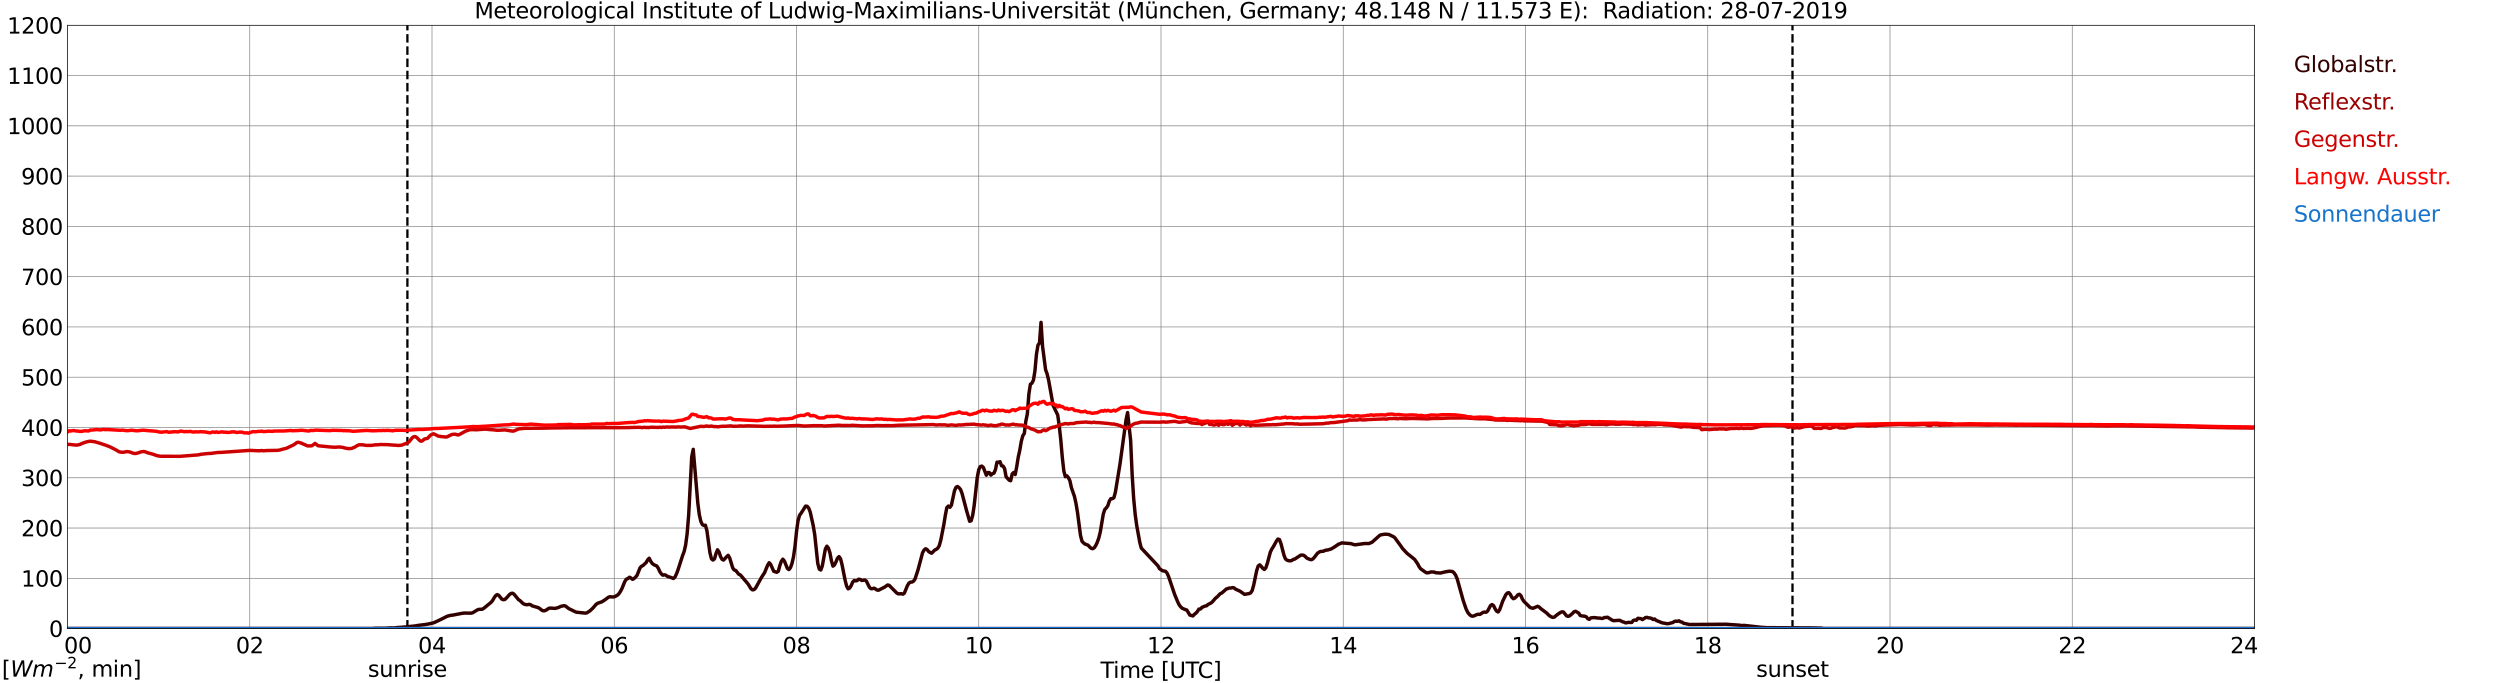 <?xml version="1.0" encoding="utf-8" standalone="no"?>
<!DOCTYPE svg PUBLIC "-//W3C//DTD SVG 1.1//EN"
  "http://www.w3.org/Graphics/SVG/1.1/DTD/svg11.dtd">
<svg xmlns:xlink="http://www.w3.org/1999/xlink" width="1085.4pt" height="296.64pt" viewBox="0 0 1085.4 296.64" xmlns="http://www.w3.org/2000/svg" version="1.1">
 <defs>
  <style type="text/css">*{stroke-linejoin: round; stroke-linecap: butt}</style>
 </defs>
 <g id="figure_1">
  <g id="patch_1">
   <path d="M 0 296.64 
L 1085.4 296.64 
L 1085.4 0 
L 0 0 
z
" style="fill: #ffffff"/>
  </g>
  <g id="axes_1">
   <g id="patch_2">
    <path d="M 29.306 272.909 
L 978.814 272.909 
L 978.814 10.976 
L 29.306 10.976 
z
" style="fill: #ffffff"/>
   </g>
   <g id="patch_3">
    <path d="M 978.814 272.909 
L 978.814 272.909 
L 978.814 10.976 
L 978.814 10.976 
z
" clip-path="url(#p61fb97125c)" style="fill: #d3d3d3; opacity: 0.25; stroke: #d3d3d3; stroke-linejoin: miter"/>
   </g>
   <g id="matplotlib.axis_1">
    <g id="xtick_1">
     <g id="line2d_1">
      <path d="M 29.306 272.909 
L 29.306 10.976 
" clip-path="url(#p61fb97125c)" style="fill: none; stroke: #808080; stroke-width: 0.3; stroke-linecap: square"/>
     </g>
     <g id="line2d_2"/>
     <g id="text_1">
      <!--    00 -->
      <g transform="translate(18.733 283.627) scale(0.095 -0.095)">
       <defs>
        <path id="DejaVuSans-20" transform="scale(0.016)"/>
        <path id="DejaVuSans-30" d="M 2034 4250 
Q 1547 4250 1301 3770 
Q 1056 3291 1056 2328 
Q 1056 1369 1301 889 
Q 1547 409 2034 409 
Q 2525 409 2770 889 
Q 3016 1369 3016 2328 
Q 3016 3291 2770 3770 
Q 2525 4250 2034 4250 
z
M 2034 4750 
Q 2819 4750 3233 4129 
Q 3647 3509 3647 2328 
Q 3647 1150 3233 529 
Q 2819 -91 2034 -91 
Q 1250 -91 836 529 
Q 422 1150 422 2328 
Q 422 3509 836 4129 
Q 1250 4750 2034 4750 
z
" transform="scale(0.016)"/>
       </defs>
       <use xlink:href="#DejaVuSans-20"/>
       <use xlink:href="#DejaVuSans-20" transform="translate(31.787 0)"/>
       <use xlink:href="#DejaVuSans-20" transform="translate(63.574 0)"/>
       <use xlink:href="#DejaVuSans-30" transform="translate(95.361 0)"/>
       <use xlink:href="#DejaVuSans-30" transform="translate(158.984 0)"/>
      </g>
     </g>
    </g>
    <g id="xtick_2">
     <g id="line2d_3">
      <path d="M 108.431 272.909 
L 108.431 10.976 
" clip-path="url(#p61fb97125c)" style="fill: none; stroke: #808080; stroke-width: 0.3; stroke-linecap: square"/>
     </g>
     <g id="line2d_4"/>
     <g id="text_2">
      <!-- 02 -->
      <g transform="translate(102.387 283.627) scale(0.095 -0.095)">
       <defs>
        <path id="DejaVuSans-32" d="M 1228 531 
L 3431 531 
L 3431 0 
L 469 0 
L 469 531 
Q 828 903 1448 1529 
Q 2069 2156 2228 2338 
Q 2531 2678 2651 2914 
Q 2772 3150 2772 3378 
Q 2772 3750 2511 3984 
Q 2250 4219 1831 4219 
Q 1534 4219 1204 4116 
Q 875 4013 500 3803 
L 500 4441 
Q 881 4594 1212 4672 
Q 1544 4750 1819 4750 
Q 2544 4750 2975 4387 
Q 3406 4025 3406 3419 
Q 3406 3131 3298 2873 
Q 3191 2616 2906 2266 
Q 2828 2175 2409 1742 
Q 1991 1309 1228 531 
z
" transform="scale(0.016)"/>
       </defs>
       <use xlink:href="#DejaVuSans-30"/>
       <use xlink:href="#DejaVuSans-32" transform="translate(63.623 0)"/>
      </g>
     </g>
    </g>
    <g id="xtick_3">
     <g id="line2d_5">
      <path d="M 187.557 272.909 
L 187.557 10.976 
" clip-path="url(#p61fb97125c)" style="fill: none; stroke: #808080; stroke-width: 0.3; stroke-linecap: square"/>
     </g>
     <g id="line2d_6"/>
     <g id="text_3">
      <!-- 04 -->
      <g transform="translate(181.513 283.627) scale(0.095 -0.095)">
       <defs>
        <path id="DejaVuSans-34" d="M 2419 4116 
L 825 1625 
L 2419 1625 
L 2419 4116 
z
M 2253 4666 
L 3047 4666 
L 3047 1625 
L 3713 1625 
L 3713 1100 
L 3047 1100 
L 3047 0 
L 2419 0 
L 2419 1100 
L 313 1100 
L 313 1709 
L 2253 4666 
z
" transform="scale(0.016)"/>
       </defs>
       <use xlink:href="#DejaVuSans-30"/>
       <use xlink:href="#DejaVuSans-34" transform="translate(63.623 0)"/>
      </g>
     </g>
    </g>
    <g id="xtick_4">
     <g id="line2d_7">
      <path d="M 266.683 272.909 
L 266.683 10.976 
" clip-path="url(#p61fb97125c)" style="fill: none; stroke: #808080; stroke-width: 0.3; stroke-linecap: square"/>
     </g>
     <g id="line2d_8"/>
     <g id="text_4">
      <!-- 06 -->
      <g transform="translate(260.638 283.627) scale(0.095 -0.095)">
       <defs>
        <path id="DejaVuSans-36" d="M 2113 2584 
Q 1688 2584 1439 2293 
Q 1191 2003 1191 1497 
Q 1191 994 1439 701 
Q 1688 409 2113 409 
Q 2538 409 2786 701 
Q 3034 994 3034 1497 
Q 3034 2003 2786 2293 
Q 2538 2584 2113 2584 
z
M 3366 4563 
L 3366 3988 
Q 3128 4100 2886 4159 
Q 2644 4219 2406 4219 
Q 1781 4219 1451 3797 
Q 1122 3375 1075 2522 
Q 1259 2794 1537 2939 
Q 1816 3084 2150 3084 
Q 2853 3084 3261 2657 
Q 3669 2231 3669 1497 
Q 3669 778 3244 343 
Q 2819 -91 2113 -91 
Q 1303 -91 875 529 
Q 447 1150 447 2328 
Q 447 3434 972 4092 
Q 1497 4750 2381 4750 
Q 2619 4750 2861 4703 
Q 3103 4656 3366 4563 
z
" transform="scale(0.016)"/>
       </defs>
       <use xlink:href="#DejaVuSans-30"/>
       <use xlink:href="#DejaVuSans-36" transform="translate(63.623 0)"/>
      </g>
     </g>
    </g>
    <g id="xtick_5">
     <g id="line2d_9">
      <path d="M 345.808 272.909 
L 345.808 10.976 
" clip-path="url(#p61fb97125c)" style="fill: none; stroke: #808080; stroke-width: 0.3; stroke-linecap: square"/>
     </g>
     <g id="line2d_10"/>
     <g id="text_5">
      <!-- 08 -->
      <g transform="translate(339.764 283.627) scale(0.095 -0.095)">
       <defs>
        <path id="DejaVuSans-38" d="M 2034 2216 
Q 1584 2216 1326 1975 
Q 1069 1734 1069 1313 
Q 1069 891 1326 650 
Q 1584 409 2034 409 
Q 2484 409 2743 651 
Q 3003 894 3003 1313 
Q 3003 1734 2745 1975 
Q 2488 2216 2034 2216 
z
M 1403 2484 
Q 997 2584 770 2862 
Q 544 3141 544 3541 
Q 544 4100 942 4425 
Q 1341 4750 2034 4750 
Q 2731 4750 3128 4425 
Q 3525 4100 3525 3541 
Q 3525 3141 3298 2862 
Q 3072 2584 2669 2484 
Q 3125 2378 3379 2068 
Q 3634 1759 3634 1313 
Q 3634 634 3220 271 
Q 2806 -91 2034 -91 
Q 1263 -91 848 271 
Q 434 634 434 1313 
Q 434 1759 690 2068 
Q 947 2378 1403 2484 
z
M 1172 3481 
Q 1172 3119 1398 2916 
Q 1625 2713 2034 2713 
Q 2441 2713 2670 2916 
Q 2900 3119 2900 3481 
Q 2900 3844 2670 4047 
Q 2441 4250 2034 4250 
Q 1625 4250 1398 4047 
Q 1172 3844 1172 3481 
z
" transform="scale(0.016)"/>
       </defs>
       <use xlink:href="#DejaVuSans-30"/>
       <use xlink:href="#DejaVuSans-38" transform="translate(63.623 0)"/>
      </g>
     </g>
    </g>
    <g id="xtick_6">
     <g id="line2d_11">
      <path d="M 424.934 272.909 
L 424.934 10.976 
" clip-path="url(#p61fb97125c)" style="fill: none; stroke: #808080; stroke-width: 0.3; stroke-linecap: square"/>
     </g>
     <g id="line2d_12"/>
     <g id="text_6">
      <!-- 10 -->
      <g transform="translate(418.89 283.627) scale(0.095 -0.095)">
       <defs>
        <path id="DejaVuSans-31" d="M 794 531 
L 1825 531 
L 1825 4091 
L 703 3866 
L 703 4441 
L 1819 4666 
L 2450 4666 
L 2450 531 
L 3481 531 
L 3481 0 
L 794 0 
L 794 531 
z
" transform="scale(0.016)"/>
       </defs>
       <use xlink:href="#DejaVuSans-31"/>
       <use xlink:href="#DejaVuSans-30" transform="translate(63.623 0)"/>
      </g>
     </g>
    </g>
    <g id="xtick_7">
     <g id="line2d_13">
      <path d="M 504.06 272.909 
L 504.06 10.976 
" clip-path="url(#p61fb97125c)" style="fill: none; stroke: #808080; stroke-width: 0.3; stroke-linecap: square"/>
     </g>
     <g id="line2d_14"/>
     <g id="text_7">
      <!-- 12 -->
      <g transform="translate(498.015 283.627) scale(0.095 -0.095)">
       <use xlink:href="#DejaVuSans-31"/>
       <use xlink:href="#DejaVuSans-32" transform="translate(63.623 0)"/>
      </g>
     </g>
    </g>
    <g id="xtick_8">
     <g id="line2d_15">
      <path d="M 583.185 272.909 
L 583.185 10.976 
" clip-path="url(#p61fb97125c)" style="fill: none; stroke: #808080; stroke-width: 0.3; stroke-linecap: square"/>
     </g>
     <g id="line2d_16"/>
     <g id="text_8">
      <!-- 14 -->
      <g transform="translate(577.141 283.627) scale(0.095 -0.095)">
       <use xlink:href="#DejaVuSans-31"/>
       <use xlink:href="#DejaVuSans-34" transform="translate(63.623 0)"/>
      </g>
     </g>
    </g>
    <g id="xtick_9">
     <g id="line2d_17">
      <path d="M 662.311 272.909 
L 662.311 10.976 
" clip-path="url(#p61fb97125c)" style="fill: none; stroke: #808080; stroke-width: 0.3; stroke-linecap: square"/>
     </g>
     <g id="line2d_18"/>
     <g id="text_9">
      <!-- 16 -->
      <g transform="translate(656.267 283.627) scale(0.095 -0.095)">
       <use xlink:href="#DejaVuSans-31"/>
       <use xlink:href="#DejaVuSans-36" transform="translate(63.623 0)"/>
      </g>
     </g>
    </g>
    <g id="xtick_10">
     <g id="line2d_19">
      <path d="M 741.437 272.909 
L 741.437 10.976 
" clip-path="url(#p61fb97125c)" style="fill: none; stroke: #808080; stroke-width: 0.3; stroke-linecap: square"/>
     </g>
     <g id="line2d_20"/>
     <g id="text_10">
      <!-- 18 -->
      <g transform="translate(735.392 283.627) scale(0.095 -0.095)">
       <use xlink:href="#DejaVuSans-31"/>
       <use xlink:href="#DejaVuSans-38" transform="translate(63.623 0)"/>
      </g>
     </g>
    </g>
    <g id="xtick_11">
     <g id="line2d_21">
      <path d="M 820.562 272.909 
L 820.562 10.976 
" clip-path="url(#p61fb97125c)" style="fill: none; stroke: #808080; stroke-width: 0.3; stroke-linecap: square"/>
     </g>
     <g id="line2d_22"/>
     <g id="text_11">
      <!-- 20 -->
      <g transform="translate(814.518 283.627) scale(0.095 -0.095)">
       <use xlink:href="#DejaVuSans-32"/>
       <use xlink:href="#DejaVuSans-30" transform="translate(63.623 0)"/>
      </g>
     </g>
    </g>
    <g id="xtick_12">
     <g id="line2d_23">
      <path d="M 899.688 272.909 
L 899.688 10.976 
" clip-path="url(#p61fb97125c)" style="fill: none; stroke: #808080; stroke-width: 0.3; stroke-linecap: square"/>
     </g>
     <g id="line2d_24"/>
     <g id="text_12">
      <!-- 22 -->
      <g transform="translate(893.644 283.627) scale(0.095 -0.095)">
       <use xlink:href="#DejaVuSans-32"/>
       <use xlink:href="#DejaVuSans-32" transform="translate(63.623 0)"/>
      </g>
     </g>
    </g>
    <g id="xtick_13">
     <g id="line2d_25">
      <path d="M 978.814 272.909 
L 978.814 10.976 
" clip-path="url(#p61fb97125c)" style="fill: none; stroke: #808080; stroke-width: 0.3; stroke-linecap: square"/>
     </g>
     <g id="line2d_26"/>
     <g id="text_13">
      <!-- 24    -->
      <g transform="translate(968.241 283.627) scale(0.095 -0.095)">
       <use xlink:href="#DejaVuSans-32"/>
       <use xlink:href="#DejaVuSans-34" transform="translate(63.623 0)"/>
       <use xlink:href="#DejaVuSans-20" transform="translate(127.246 0)"/>
       <use xlink:href="#DejaVuSans-20" transform="translate(159.033 0)"/>
       <use xlink:href="#DejaVuSans-20" transform="translate(190.82 0)"/>
      </g>
     </g>
    </g>
    <g id="text_14">
     <!-- Time [UTC] -->
     <g transform="translate(477.806 294.322) scale(0.095 -0.095)">
      <defs>
       <path id="DejaVuSans-54" d="M -19 4666 
L 3928 4666 
L 3928 4134 
L 2272 4134 
L 2272 0 
L 1638 0 
L 1638 4134 
L -19 4134 
L -19 4666 
z
" transform="scale(0.016)"/>
       <path id="DejaVuSans-69" d="M 603 3500 
L 1178 3500 
L 1178 0 
L 603 0 
L 603 3500 
z
M 603 4863 
L 1178 4863 
L 1178 4134 
L 603 4134 
L 603 4863 
z
" transform="scale(0.016)"/>
       <path id="DejaVuSans-6d" d="M 3328 2828 
Q 3544 3216 3844 3400 
Q 4144 3584 4550 3584 
Q 5097 3584 5394 3201 
Q 5691 2819 5691 2113 
L 5691 0 
L 5113 0 
L 5113 2094 
Q 5113 2597 4934 2840 
Q 4756 3084 4391 3084 
Q 3944 3084 3684 2787 
Q 3425 2491 3425 1978 
L 3425 0 
L 2847 0 
L 2847 2094 
Q 2847 2600 2669 2842 
Q 2491 3084 2119 3084 
Q 1678 3084 1418 2786 
Q 1159 2488 1159 1978 
L 1159 0 
L 581 0 
L 581 3500 
L 1159 3500 
L 1159 2956 
Q 1356 3278 1631 3431 
Q 1906 3584 2284 3584 
Q 2666 3584 2933 3390 
Q 3200 3197 3328 2828 
z
" transform="scale(0.016)"/>
       <path id="DejaVuSans-65" d="M 3597 1894 
L 3597 1613 
L 953 1613 
Q 991 1019 1311 708 
Q 1631 397 2203 397 
Q 2534 397 2845 478 
Q 3156 559 3463 722 
L 3463 178 
Q 3153 47 2828 -22 
Q 2503 -91 2169 -91 
Q 1331 -91 842 396 
Q 353 884 353 1716 
Q 353 2575 817 3079 
Q 1281 3584 2069 3584 
Q 2775 3584 3186 3129 
Q 3597 2675 3597 1894 
z
M 3022 2063 
Q 3016 2534 2758 2815 
Q 2500 3097 2075 3097 
Q 1594 3097 1305 2825 
Q 1016 2553 972 2059 
L 3022 2063 
z
" transform="scale(0.016)"/>
       <path id="DejaVuSans-5b" d="M 550 4863 
L 1875 4863 
L 1875 4416 
L 1125 4416 
L 1125 -397 
L 1875 -397 
L 1875 -844 
L 550 -844 
L 550 4863 
z
" transform="scale(0.016)"/>
       <path id="DejaVuSans-55" d="M 556 4666 
L 1191 4666 
L 1191 1831 
Q 1191 1081 1462 751 
Q 1734 422 2344 422 
Q 2950 422 3222 751 
Q 3494 1081 3494 1831 
L 3494 4666 
L 4128 4666 
L 4128 1753 
Q 4128 841 3676 375 
Q 3225 -91 2344 -91 
Q 1459 -91 1007 375 
Q 556 841 556 1753 
L 556 4666 
z
" transform="scale(0.016)"/>
       <path id="DejaVuSans-43" d="M 4122 4306 
L 4122 3641 
Q 3803 3938 3442 4084 
Q 3081 4231 2675 4231 
Q 1875 4231 1450 3742 
Q 1025 3253 1025 2328 
Q 1025 1406 1450 917 
Q 1875 428 2675 428 
Q 3081 428 3442 575 
Q 3803 722 4122 1019 
L 4122 359 
Q 3791 134 3420 21 
Q 3050 -91 2638 -91 
Q 1578 -91 968 557 
Q 359 1206 359 2328 
Q 359 3453 968 4101 
Q 1578 4750 2638 4750 
Q 3056 4750 3426 4639 
Q 3797 4528 4122 4306 
z
" transform="scale(0.016)"/>
       <path id="DejaVuSans-5d" d="M 1947 4863 
L 1947 -844 
L 622 -844 
L 622 -397 
L 1369 -397 
L 1369 4416 
L 622 4416 
L 622 4863 
L 1947 4863 
z
" transform="scale(0.016)"/>
      </defs>
      <use xlink:href="#DejaVuSans-54"/>
      <use xlink:href="#DejaVuSans-69" transform="translate(57.959 0)"/>
      <use xlink:href="#DejaVuSans-6d" transform="translate(85.742 0)"/>
      <use xlink:href="#DejaVuSans-65" transform="translate(183.154 0)"/>
      <use xlink:href="#DejaVuSans-20" transform="translate(244.678 0)"/>
      <use xlink:href="#DejaVuSans-5b" transform="translate(276.465 0)"/>
      <use xlink:href="#DejaVuSans-55" transform="translate(315.479 0)"/>
      <use xlink:href="#DejaVuSans-54" transform="translate(388.672 0)"/>
      <use xlink:href="#DejaVuSans-43" transform="translate(443.881 0)"/>
      <use xlink:href="#DejaVuSans-5d" transform="translate(513.705 0)"/>
     </g>
    </g>
   </g>
   <g id="matplotlib.axis_2">
    <g id="ytick_1">
     <g id="line2d_27">
      <path d="M 29.306 272.909 
L 978.814 272.909 
" clip-path="url(#p61fb97125c)" style="fill: none; stroke: #808080; stroke-width: 0.3; stroke-linecap: square"/>
     </g>
     <g id="line2d_28"/>
     <g id="text_15">
      <!-- 0 -->
      <g transform="translate(21.261 276.518) scale(0.095 -0.095)">
       <use xlink:href="#DejaVuSans-30"/>
      </g>
     </g>
    </g>
    <g id="ytick_2">
     <g id="line2d_29">
      <path d="M 29.306 251.081 
L 978.814 251.081 
" clip-path="url(#p61fb97125c)" style="fill: none; stroke: #808080; stroke-width: 0.3; stroke-linecap: square"/>
     </g>
     <g id="line2d_30"/>
     <g id="text_16">
      <!-- 100 -->
      <g transform="translate(9.173 254.69) scale(0.095 -0.095)">
       <use xlink:href="#DejaVuSans-31"/>
       <use xlink:href="#DejaVuSans-30" transform="translate(63.623 0)"/>
       <use xlink:href="#DejaVuSans-30" transform="translate(127.246 0)"/>
      </g>
     </g>
    </g>
    <g id="ytick_3">
     <g id="line2d_31">
      <path d="M 29.306 229.253 
L 978.814 229.253 
" clip-path="url(#p61fb97125c)" style="fill: none; stroke: #808080; stroke-width: 0.3; stroke-linecap: square"/>
     </g>
     <g id="line2d_32"/>
     <g id="text_17">
      <!-- 200 -->
      <g transform="translate(9.173 232.863) scale(0.095 -0.095)">
       <use xlink:href="#DejaVuSans-32"/>
       <use xlink:href="#DejaVuSans-30" transform="translate(63.623 0)"/>
       <use xlink:href="#DejaVuSans-30" transform="translate(127.246 0)"/>
      </g>
     </g>
    </g>
    <g id="ytick_4">
     <g id="line2d_33">
      <path d="M 29.306 207.426 
L 978.814 207.426 
" clip-path="url(#p61fb97125c)" style="fill: none; stroke: #808080; stroke-width: 0.3; stroke-linecap: square"/>
     </g>
     <g id="line2d_34"/>
     <g id="text_18">
      <!-- 300 -->
      <g transform="translate(9.173 211.035) scale(0.095 -0.095)">
       <defs>
        <path id="DejaVuSans-33" d="M 2597 2516 
Q 3050 2419 3304 2112 
Q 3559 1806 3559 1356 
Q 3559 666 3084 287 
Q 2609 -91 1734 -91 
Q 1441 -91 1130 -33 
Q 819 25 488 141 
L 488 750 
Q 750 597 1062 519 
Q 1375 441 1716 441 
Q 2309 441 2620 675 
Q 2931 909 2931 1356 
Q 2931 1769 2642 2001 
Q 2353 2234 1838 2234 
L 1294 2234 
L 1294 2753 
L 1863 2753 
Q 2328 2753 2575 2939 
Q 2822 3125 2822 3475 
Q 2822 3834 2567 4026 
Q 2313 4219 1838 4219 
Q 1578 4219 1281 4162 
Q 984 4106 628 3988 
L 628 4550 
Q 988 4650 1302 4700 
Q 1616 4750 1894 4750 
Q 2613 4750 3031 4423 
Q 3450 4097 3450 3541 
Q 3450 3153 3228 2886 
Q 3006 2619 2597 2516 
z
" transform="scale(0.016)"/>
       </defs>
       <use xlink:href="#DejaVuSans-33"/>
       <use xlink:href="#DejaVuSans-30" transform="translate(63.623 0)"/>
       <use xlink:href="#DejaVuSans-30" transform="translate(127.246 0)"/>
      </g>
     </g>
    </g>
    <g id="ytick_5">
     <g id="line2d_35">
      <path d="M 29.306 185.598 
L 978.814 185.598 
" clip-path="url(#p61fb97125c)" style="fill: none; stroke: #808080; stroke-width: 0.3; stroke-linecap: square"/>
     </g>
     <g id="line2d_36"/>
     <g id="text_19">
      <!-- 400 -->
      <g transform="translate(9.173 189.207) scale(0.095 -0.095)">
       <use xlink:href="#DejaVuSans-34"/>
       <use xlink:href="#DejaVuSans-30" transform="translate(63.623 0)"/>
       <use xlink:href="#DejaVuSans-30" transform="translate(127.246 0)"/>
      </g>
     </g>
    </g>
    <g id="ytick_6">
     <g id="line2d_37">
      <path d="M 29.306 163.77 
L 978.814 163.77 
" clip-path="url(#p61fb97125c)" style="fill: none; stroke: #808080; stroke-width: 0.3; stroke-linecap: square"/>
     </g>
     <g id="line2d_38"/>
     <g id="text_20">
      <!-- 500 -->
      <g transform="translate(9.173 167.379) scale(0.095 -0.095)">
       <defs>
        <path id="DejaVuSans-35" d="M 691 4666 
L 3169 4666 
L 3169 4134 
L 1269 4134 
L 1269 2991 
Q 1406 3038 1543 3061 
Q 1681 3084 1819 3084 
Q 2600 3084 3056 2656 
Q 3513 2228 3513 1497 
Q 3513 744 3044 326 
Q 2575 -91 1722 -91 
Q 1428 -91 1123 -41 
Q 819 9 494 109 
L 494 744 
Q 775 591 1075 516 
Q 1375 441 1709 441 
Q 2250 441 2565 725 
Q 2881 1009 2881 1497 
Q 2881 1984 2565 2268 
Q 2250 2553 1709 2553 
Q 1456 2553 1204 2497 
Q 953 2441 691 2322 
L 691 4666 
z
" transform="scale(0.016)"/>
       </defs>
       <use xlink:href="#DejaVuSans-35"/>
       <use xlink:href="#DejaVuSans-30" transform="translate(63.623 0)"/>
       <use xlink:href="#DejaVuSans-30" transform="translate(127.246 0)"/>
      </g>
     </g>
    </g>
    <g id="ytick_7">
     <g id="line2d_39">
      <path d="M 29.306 141.942 
L 978.814 141.942 
" clip-path="url(#p61fb97125c)" style="fill: none; stroke: #808080; stroke-width: 0.3; stroke-linecap: square"/>
     </g>
     <g id="line2d_40"/>
     <g id="text_21">
      <!-- 600 -->
      <g transform="translate(9.173 145.551) scale(0.095 -0.095)">
       <use xlink:href="#DejaVuSans-36"/>
       <use xlink:href="#DejaVuSans-30" transform="translate(63.623 0)"/>
       <use xlink:href="#DejaVuSans-30" transform="translate(127.246 0)"/>
      </g>
     </g>
    </g>
    <g id="ytick_8">
     <g id="line2d_41">
      <path d="M 29.306 120.114 
L 978.814 120.114 
" clip-path="url(#p61fb97125c)" style="fill: none; stroke: #808080; stroke-width: 0.3; stroke-linecap: square"/>
     </g>
     <g id="line2d_42"/>
     <g id="text_22">
      <!-- 700 -->
      <g transform="translate(9.173 123.724) scale(0.095 -0.095)">
       <defs>
        <path id="DejaVuSans-37" d="M 525 4666 
L 3525 4666 
L 3525 4397 
L 1831 0 
L 1172 0 
L 2766 4134 
L 525 4134 
L 525 4666 
z
" transform="scale(0.016)"/>
       </defs>
       <use xlink:href="#DejaVuSans-37"/>
       <use xlink:href="#DejaVuSans-30" transform="translate(63.623 0)"/>
       <use xlink:href="#DejaVuSans-30" transform="translate(127.246 0)"/>
      </g>
     </g>
    </g>
    <g id="ytick_9">
     <g id="line2d_43">
      <path d="M 29.306 98.287 
L 978.814 98.287 
" clip-path="url(#p61fb97125c)" style="fill: none; stroke: #808080; stroke-width: 0.3; stroke-linecap: square"/>
     </g>
     <g id="line2d_44"/>
     <g id="text_23">
      <!-- 800 -->
      <g transform="translate(9.173 101.896) scale(0.095 -0.095)">
       <use xlink:href="#DejaVuSans-38"/>
       <use xlink:href="#DejaVuSans-30" transform="translate(63.623 0)"/>
       <use xlink:href="#DejaVuSans-30" transform="translate(127.246 0)"/>
      </g>
     </g>
    </g>
    <g id="ytick_10">
     <g id="line2d_45">
      <path d="M 29.306 76.459 
L 978.814 76.459 
" clip-path="url(#p61fb97125c)" style="fill: none; stroke: #808080; stroke-width: 0.3; stroke-linecap: square"/>
     </g>
     <g id="line2d_46"/>
     <g id="text_24">
      <!-- 900 -->
      <g transform="translate(9.173 80.068) scale(0.095 -0.095)">
       <defs>
        <path id="DejaVuSans-39" d="M 703 97 
L 703 672 
Q 941 559 1184 500 
Q 1428 441 1663 441 
Q 2288 441 2617 861 
Q 2947 1281 2994 2138 
Q 2813 1869 2534 1725 
Q 2256 1581 1919 1581 
Q 1219 1581 811 2004 
Q 403 2428 403 3163 
Q 403 3881 828 4315 
Q 1253 4750 1959 4750 
Q 2769 4750 3195 4129 
Q 3622 3509 3622 2328 
Q 3622 1225 3098 567 
Q 2575 -91 1691 -91 
Q 1453 -91 1209 -44 
Q 966 3 703 97 
z
M 1959 2075 
Q 2384 2075 2632 2365 
Q 2881 2656 2881 3163 
Q 2881 3666 2632 3958 
Q 2384 4250 1959 4250 
Q 1534 4250 1286 3958 
Q 1038 3666 1038 3163 
Q 1038 2656 1286 2365 
Q 1534 2075 1959 2075 
z
" transform="scale(0.016)"/>
       </defs>
       <use xlink:href="#DejaVuSans-39"/>
       <use xlink:href="#DejaVuSans-30" transform="translate(63.623 0)"/>
       <use xlink:href="#DejaVuSans-30" transform="translate(127.246 0)"/>
      </g>
     </g>
    </g>
    <g id="ytick_11">
     <g id="line2d_47">
      <path d="M 29.306 54.631 
L 978.814 54.631 
" clip-path="url(#p61fb97125c)" style="fill: none; stroke: #808080; stroke-width: 0.3; stroke-linecap: square"/>
     </g>
     <g id="line2d_48"/>
     <g id="text_25">
      <!-- 1000 -->
      <g transform="translate(3.128 58.24) scale(0.095 -0.095)">
       <use xlink:href="#DejaVuSans-31"/>
       <use xlink:href="#DejaVuSans-30" transform="translate(63.623 0)"/>
       <use xlink:href="#DejaVuSans-30" transform="translate(127.246 0)"/>
       <use xlink:href="#DejaVuSans-30" transform="translate(190.869 0)"/>
      </g>
     </g>
    </g>
    <g id="ytick_12">
     <g id="line2d_49">
      <path d="M 29.306 32.803 
L 978.814 32.803 
" clip-path="url(#p61fb97125c)" style="fill: none; stroke: #808080; stroke-width: 0.3; stroke-linecap: square"/>
     </g>
     <g id="line2d_50"/>
     <g id="text_26">
      <!-- 1100 -->
      <g transform="translate(3.128 36.413) scale(0.095 -0.095)">
       <use xlink:href="#DejaVuSans-31"/>
       <use xlink:href="#DejaVuSans-31" transform="translate(63.623 0)"/>
       <use xlink:href="#DejaVuSans-30" transform="translate(127.246 0)"/>
       <use xlink:href="#DejaVuSans-30" transform="translate(190.869 0)"/>
      </g>
     </g>
    </g>
    <g id="ytick_13">
     <g id="line2d_51">
      <path d="M 29.306 10.976 
L 978.814 10.976 
" clip-path="url(#p61fb97125c)" style="fill: none; stroke: #808080; stroke-width: 0.3; stroke-linecap: square"/>
     </g>
     <g id="line2d_52"/>
     <g id="text_27">
      <!-- 1200 -->
      <g transform="translate(3.128 14.585) scale(0.095 -0.095)">
       <use xlink:href="#DejaVuSans-31"/>
       <use xlink:href="#DejaVuSans-32" transform="translate(63.623 0)"/>
       <use xlink:href="#DejaVuSans-30" transform="translate(127.246 0)"/>
       <use xlink:href="#DejaVuSans-30" transform="translate(190.869 0)"/>
      </g>
     </g>
    </g>
   </g>
   <g id="line2d_53">
    <path d="M 176.875 272.909 
L 176.875 10.976 
" clip-path="url(#p61fb97125c)" style="fill: none; stroke-dasharray: 3.7,1.6; stroke-dashoffset: 0; stroke: #000000"/>
   </g>
   <g id="line2d_54">
    <path d="M 778.23 272.909 
L 778.23 10.976 
" clip-path="url(#p61fb97125c)" style="fill: none; stroke-dasharray: 3.7,1.6; stroke-dashoffset: 0; stroke: #000000"/>
   </g>
   <g id="line2d_55">
    <path d="M 29.306 272.909 
L 161.841 272.909 
L 162.501 272.789 
L 167.776 272.747 
L 169.754 272.581 
L 171.073 272.645 
L 172.391 272.459 
L 175.029 272.293 
L 180.304 271.756 
L 181.623 271.507 
L 184.26 271.198 
L 186.238 270.866 
L 188.216 270.412 
L 189.535 269.833 
L 192.173 268.552 
L 194.151 267.559 
L 195.47 267.188 
L 196.788 267.022 
L 200.085 266.38 
L 201.404 266.175 
L 204.701 266.195 
L 205.36 265.948 
L 207.339 264.747 
L 207.998 264.542 
L 209.317 264.52 
L 209.976 264.149 
L 213.273 261.462 
L 213.932 260.613 
L 214.592 259.437 
L 215.251 258.526 
L 215.91 258.153 
L 216.57 258.505 
L 217.889 260.14 
L 218.548 260.367 
L 219.207 260.262 
L 219.867 259.642 
L 221.186 258.153 
L 221.845 257.658 
L 222.504 257.555 
L 223.164 257.968 
L 225.142 260.367 
L 225.801 260.779 
L 227.12 262.06 
L 227.779 262.37 
L 228.439 262.517 
L 229.098 262.517 
L 229.757 262.37 
L 230.417 262.558 
L 231.076 263.054 
L 233.714 263.818 
L 234.373 264.232 
L 235.033 264.789 
L 235.692 265.162 
L 236.351 265.182 
L 237.011 264.935 
L 238.329 264.086 
L 238.989 264.003 
L 240.967 264.149 
L 242.286 263.818 
L 243.604 263.219 
L 244.923 262.949 
L 245.583 263.156 
L 246.901 264.21 
L 249.539 265.492 
L 250.198 265.782 
L 254.155 266.195 
L 254.814 266.051 
L 256.133 265.204 
L 257.451 263.962 
L 258.77 262.412 
L 259.43 261.936 
L 261.408 261.233 
L 262.726 260.367 
L 264.045 259.373 
L 264.705 259.085 
L 266.023 259.166 
L 266.683 259.127 
L 268.002 258.465 
L 268.661 257.843 
L 269.32 256.852 
L 269.98 255.632 
L 271.298 252.408 
L 271.958 251.415 
L 272.617 251.21 
L 273.277 250.61 
L 273.936 250.941 
L 274.595 251.52 
L 275.255 251.188 
L 275.914 250.59 
L 276.573 249.804 
L 277.892 246.497 
L 278.552 245.836 
L 279.211 245.484 
L 280.53 244.223 
L 281.189 243.086 
L 281.849 242.363 
L 282.508 243.686 
L 283.167 244.616 
L 283.827 245.153 
L 285.145 245.731 
L 285.805 246.702 
L 286.464 248.191 
L 287.124 249.143 
L 287.783 249.721 
L 288.442 249.536 
L 289.102 249.741 
L 289.761 250.258 
L 291.08 250.651 
L 292.399 251.147 
L 293.058 250.527 
L 293.717 249.121 
L 294.377 247.344 
L 296.355 241.204 
L 297.014 239.488 
L 297.674 236.638 
L 298.333 231.654 
L 298.992 223.657 
L 300.311 198.398 
L 300.971 195.088 
L 302.949 218.344 
L 303.608 223.449 
L 304.267 226.344 
L 304.927 227.749 
L 305.586 228.12 
L 306.246 228.018 
L 306.905 230.373 
L 308.224 239.964 
L 308.883 242.61 
L 309.543 243.147 
L 310.202 242.651 
L 310.861 240.337 
L 311.521 238.703 
L 312.18 239.696 
L 312.839 241.66 
L 313.499 242.859 
L 314.158 243.147 
L 315.477 241.702 
L 316.136 241.101 
L 316.796 242.217 
L 318.114 246.558 
L 318.774 247.469 
L 319.433 247.674 
L 320.752 249.328 
L 321.411 249.597 
L 324.708 253.441 
L 326.027 255.571 
L 326.686 256.086 
L 327.346 256.005 
L 328.005 255.385 
L 330.643 250.629 
L 331.961 248.604 
L 333.28 245.38 
L 333.94 244.325 
L 334.599 245.05 
L 335.918 248.025 
L 337.236 248.46 
L 337.896 248.047 
L 338.555 245.607 
L 339.215 243.727 
L 339.874 242.776 
L 340.533 243.54 
L 341.852 246.807 
L 342.512 247.281 
L 343.171 246.475 
L 343.83 244.699 
L 344.49 241.824 
L 345.149 237.299 
L 345.808 230.849 
L 346.468 226.073 
L 347.127 223.737 
L 347.787 222.849 
L 349.765 219.728 
L 350.424 219.811 
L 351.083 220.535 
L 351.743 222.229 
L 353.062 228.162 
L 353.721 232.13 
L 355.04 244.616 
L 355.699 247.095 
L 356.359 247.469 
L 357.018 245.67 
L 358.337 238.351 
L 358.996 237.133 
L 359.655 237.96 
L 360.315 239.964 
L 360.974 243.478 
L 361.634 245.794 
L 362.293 245.255 
L 362.952 243.932 
L 363.612 242.341 
L 364.271 241.66 
L 364.93 242.61 
L 365.59 245.214 
L 366.909 251.913 
L 367.568 254.453 
L 368.227 255.654 
L 368.887 255.303 
L 369.546 254.248 
L 370.206 252.718 
L 370.865 252.035 
L 371.524 252.201 
L 372.184 252.035 
L 372.843 251.456 
L 373.502 251.603 
L 374.162 252.015 
L 375.481 251.83 
L 376.14 252.264 
L 377.459 254.951 
L 378.118 255.571 
L 378.777 255.571 
L 379.437 255.364 
L 380.096 255.674 
L 380.756 256.169 
L 381.415 256.252 
L 384.053 254.91 
L 385.371 253.98 
L 386.031 254.124 
L 389.328 257.45 
L 389.987 257.843 
L 391.306 257.763 
L 391.965 257.968 
L 392.624 257.555 
L 393.943 254.309 
L 394.603 253.194 
L 395.262 252.738 
L 395.921 252.718 
L 396.581 252.345 
L 397.24 251.456 
L 398.559 247.427 
L 400.537 239.986 
L 401.196 238.807 
L 401.856 238.249 
L 402.515 238.58 
L 403.175 239.427 
L 403.834 239.903 
L 404.493 240.172 
L 405.812 238.827 
L 406.471 238.517 
L 407.131 238.021 
L 407.79 236.906 
L 408.45 234.507 
L 409.768 227.81 
L 410.428 223.676 
L 411.087 220.348 
L 411.746 219.708 
L 412.406 220.245 
L 413.065 219.335 
L 414.384 213.133 
L 415.043 211.564 
L 415.703 211.213 
L 416.362 211.708 
L 417.022 212.514 
L 417.681 214.229 
L 419.659 221.753 
L 420.978 226.322 
L 421.637 226.073 
L 422.297 223.737 
L 422.956 219.459 
L 424.275 207.367 
L 424.934 203.935 
L 425.593 202.593 
L 426.253 202.366 
L 426.912 202.903 
L 428.231 206.312 
L 428.89 205.155 
L 429.55 205.197 
L 430.209 206.273 
L 430.869 205.651 
L 431.528 205.424 
L 432.187 203.916 
L 432.847 200.67 
L 433.506 200.692 
L 434.165 200.443 
L 434.825 202.2 
L 435.484 202.344 
L 436.144 203.44 
L 436.803 206.996 
L 438.122 208.443 
L 438.781 208.711 
L 439.44 205.817 
L 440.1 205.136 
L 440.759 206.024 
L 441.419 202.634 
L 442.078 198.5 
L 442.737 195.523 
L 443.397 191.679 
L 444.056 189.199 
L 444.716 188.187 
L 445.375 182.852 
L 446.034 179.65 
L 446.694 171.071 
L 447.353 166.832 
L 448.012 166.378 
L 448.672 165.056 
L 449.331 161.024 
L 449.991 153.769 
L 450.65 149.822 
L 451.309 148.912 
L 451.969 139.962 
L 452.628 150.298 
L 453.947 160.509 
L 454.606 162.305 
L 455.266 165.034 
L 457.244 176.094 
L 459.222 180.187 
L 459.881 184.899 
L 460.541 190.915 
L 461.2 198.5 
L 461.859 204.391 
L 462.519 206.954 
L 463.178 206.583 
L 463.838 207.367 
L 464.497 208.689 
L 465.156 211.688 
L 466.475 215.511 
L 467.134 218.488 
L 467.794 222.395 
L 469.113 232.482 
L 469.772 235.025 
L 470.431 235.706 
L 471.091 236.223 
L 472.409 236.699 
L 473.069 237.463 
L 473.728 238.041 
L 474.388 238.229 
L 475.047 237.856 
L 475.706 236.906 
L 476.366 235.5 
L 477.025 233.66 
L 477.685 231.034 
L 479.003 223.181 
L 479.663 221.175 
L 480.322 220.513 
L 480.981 219.542 
L 481.641 217.516 
L 482.3 216.484 
L 482.96 216.523 
L 483.619 216.05 
L 484.278 213.568 
L 486.256 201.477 
L 488.894 182.212 
L 489.553 179.132 
L 490.872 191.203 
L 491.532 206.066 
L 492.191 216.401 
L 492.85 223.325 
L 493.51 228.12 
L 494.828 235.376 
L 495.488 237.939 
L 502.741 245.67 
L 503.4 246.888 
L 504.719 247.798 
L 506.038 248.047 
L 506.697 248.833 
L 507.357 250.319 
L 509.994 258.114 
L 511.313 261.296 
L 511.972 262.639 
L 512.632 263.488 
L 513.291 264.086 
L 514.61 264.664 
L 515.269 264.852 
L 516.588 267.041 
L 517.907 267.415 
L 518.566 266.69 
L 519.226 266.195 
L 519.885 265.45 
L 520.544 264.418 
L 521.204 264.418 
L 521.863 263.693 
L 523.182 263.137 
L 523.841 263.012 
L 524.501 262.412 
L 525.819 261.772 
L 526.479 261.152 
L 527.797 259.642 
L 528.457 259.146 
L 529.776 257.741 
L 530.435 257.472 
L 532.413 255.737 
L 533.732 255.303 
L 534.391 255.303 
L 535.051 255.137 
L 535.71 255.178 
L 536.369 255.757 
L 538.348 256.667 
L 540.326 258.051 
L 542.304 257.699 
L 542.963 257.431 
L 543.623 256.438 
L 544.282 254.102 
L 545.601 247.737 
L 546.26 245.711 
L 546.919 245.236 
L 547.579 245.897 
L 548.238 246.724 
L 548.898 247.239 
L 549.557 246.558 
L 550.216 244.616 
L 551.535 239.696 
L 552.195 238.331 
L 552.854 237.319 
L 554.173 234.922 
L 554.832 234.031 
L 555.491 234.28 
L 556.151 236.037 
L 557.47 241.101 
L 558.129 242.714 
L 558.788 243.21 
L 559.448 243.437 
L 560.107 243.498 
L 560.766 243.395 
L 561.426 242.9 
L 562.085 242.756 
L 564.063 241.453 
L 564.723 241.018 
L 565.382 240.977 
L 566.042 241.101 
L 566.701 241.619 
L 567.36 242.3 
L 568.679 242.878 
L 569.338 243.003 
L 569.998 242.673 
L 570.657 241.948 
L 571.976 240.233 
L 572.635 239.757 
L 573.295 239.427 
L 574.613 239.325 
L 575.273 238.951 
L 576.592 238.744 
L 577.91 238.351 
L 579.229 237.567 
L 581.207 236.223 
L 581.867 236.037 
L 582.526 235.706 
L 586.482 236.016 
L 587.801 236.45 
L 588.46 236.533 
L 592.417 235.974 
L 594.395 235.974 
L 595.714 235.396 
L 599.011 232.44 
L 599.67 232.172 
L 600.989 231.964 
L 601.648 231.923 
L 602.967 232.047 
L 604.945 232.977 
L 605.604 233.516 
L 608.242 237.133 
L 608.901 238.104 
L 610.879 240.233 
L 612.858 241.804 
L 614.176 242.878 
L 615.495 244.801 
L 616.154 246.082 
L 616.814 246.971 
L 618.792 248.377 
L 619.451 248.728 
L 620.111 248.667 
L 621.429 248.294 
L 622.748 248.398 
L 623.408 248.667 
L 625.386 248.791 
L 626.705 248.46 
L 628.023 248.171 
L 629.342 247.984 
L 630.661 248.15 
L 631.32 248.75 
L 631.98 249.741 
L 632.639 251.271 
L 633.958 256.005 
L 635.276 260.759 
L 636.595 264.584 
L 637.255 265.885 
L 637.914 266.712 
L 638.573 267.312 
L 639.233 267.539 
L 639.892 267.415 
L 641.211 266.814 
L 641.87 266.69 
L 642.53 266.753 
L 643.848 265.885 
L 644.508 265.741 
L 645.167 265.824 
L 645.827 265.348 
L 647.145 262.888 
L 647.805 262.475 
L 648.464 262.971 
L 649.123 264.335 
L 649.783 265.348 
L 650.442 265.699 
L 651.102 264.686 
L 652.42 260.986 
L 653.739 258.258 
L 654.399 257.472 
L 655.058 257.306 
L 655.717 258.031 
L 656.377 259.312 
L 657.036 259.932 
L 657.695 259.664 
L 658.355 259.044 
L 659.014 258.236 
L 659.674 258.009 
L 660.333 258.651 
L 660.992 260.159 
L 661.652 261.111 
L 664.289 263.715 
L 664.949 263.962 
L 665.608 264.086 
L 667.586 263.219 
L 668.246 263.549 
L 668.905 264.21 
L 671.542 266.175 
L 672.202 266.878 
L 672.861 267.415 
L 673.521 267.808 
L 674.18 268.054 
L 674.839 267.91 
L 676.158 266.795 
L 677.477 265.926 
L 678.136 265.616 
L 678.796 265.719 
L 680.114 267.351 
L 680.774 267.6 
L 681.433 267.393 
L 682.752 266.278 
L 683.411 265.575 
L 684.071 265.409 
L 685.389 266.153 
L 686.049 267.207 
L 686.708 267.393 
L 688.027 267.539 
L 688.686 267.786 
L 689.346 268.613 
L 690.005 268.882 
L 690.664 268.262 
L 691.983 268.118 
L 693.302 268.262 
L 693.961 268.364 
L 694.621 268.345 
L 695.28 268.511 
L 695.939 268.469 
L 696.599 268.076 
L 697.258 268.096 
L 697.918 267.974 
L 699.896 269.233 
L 700.555 269.482 
L 701.874 269.379 
L 703.193 269.316 
L 704.511 269.958 
L 705.171 270.143 
L 705.83 270.453 
L 707.149 270.185 
L 707.808 270.268 
L 708.468 270.226 
L 709.127 269.379 
L 709.786 269.172 
L 710.446 269.296 
L 711.105 268.447 
L 712.424 268.593 
L 713.083 269.006 
L 714.402 268.137 
L 715.062 268.035 
L 715.721 268.242 
L 716.38 268.303 
L 717.04 268.489 
L 717.699 268.945 
L 718.358 268.738 
L 719.018 269.338 
L 721.655 270.412 
L 722.974 270.639 
L 723.633 270.783 
L 724.293 270.783 
L 726.271 270.287 
L 726.93 269.833 
L 727.59 269.648 
L 728.249 269.792 
L 728.909 269.523 
L 729.568 269.958 
L 730.227 270.08 
L 730.887 270.578 
L 733.524 271.134 
L 746.712 271.032 
L 749.349 271.012 
L 751.327 271.156 
L 755.284 271.425 
L 755.943 271.59 
L 757.262 271.527 
L 764.515 272.335 
L 767.153 272.498 
L 781.659 272.581 
L 782.978 272.603 
L 786.275 272.603 
L 788.253 272.645 
L 790.89 272.706 
L 791.55 272.909 
L 978.154 272.909 
L 978.154 272.909 
" clip-path="url(#p61fb97125c)" style="fill: none; stroke: #330000; stroke-width: 1.5; stroke-linecap: square"/>
   </g>
   <g id="line2d_56">
    <path d="M 29.306 272.909 
L 978.154 272.909 
L 978.154 272.909 
" clip-path="url(#p61fb97125c)" style="fill: none; stroke: #990000; stroke-width: 1.5; stroke-linecap: square"/>
   </g>
   <g id="line2d_57">
    <path d="M 29.306 192.954 
L 29.965 192.919 
L 33.262 193.268 
L 34.581 192.995 
L 35.9 192.417 
L 37.218 191.945 
L 38.537 191.64 
L 39.197 191.546 
L 41.175 191.799 
L 43.153 192.375 
L 45.79 193.255 
L 47.768 194.004 
L 50.406 195.366 
L 51.725 196.154 
L 53.043 196.378 
L 54.362 196.23 
L 55.022 196.049 
L 56.34 196.208 
L 57.659 196.723 
L 58.319 196.874 
L 58.978 196.889 
L 60.297 196.52 
L 60.956 196.239 
L 62.275 196.016 
L 62.934 196.119 
L 64.253 196.627 
L 66.231 197.142 
L 68.209 197.841 
L 69.528 198.079 
L 78.1 198.12 
L 86.013 197.498 
L 87.331 197.208 
L 90.628 196.872 
L 91.288 196.885 
L 94.584 196.448 
L 95.903 196.407 
L 99.86 196.145 
L 108.431 195.536 
L 112.388 195.721 
L 113.707 195.612 
L 114.366 195.724 
L 115.685 195.612 
L 117.663 195.564 
L 120.3 195.547 
L 121.619 195.353 
L 122.278 195.121 
L 123.597 194.813 
L 124.257 194.656 
L 127.553 193.113 
L 128.872 192.129 
L 129.532 192 
L 130.85 192.41 
L 133.488 193.585 
L 134.807 193.595 
L 135.466 193.513 
L 136.785 192.506 
L 138.104 193.534 
L 140.741 193.788 
L 143.379 194.058 
L 145.357 194.172 
L 147.335 194.058 
L 148.654 194.207 
L 149.972 194.571 
L 151.291 194.772 
L 152.61 194.713 
L 153.929 194.167 
L 155.247 193.377 
L 155.907 193.117 
L 157.226 193.104 
L 159.204 193.382 
L 161.182 193.379 
L 163.16 193.107 
L 163.819 193.139 
L 165.138 193.004 
L 167.116 193.021 
L 168.435 193.065 
L 173.051 193.403 
L 174.37 193.266 
L 177.007 192.244 
L 177.666 191.718 
L 178.985 190.044 
L 179.645 189.608 
L 180.304 189.553 
L 180.963 189.972 
L 182.282 191.334 
L 182.941 191.57 
L 183.601 191.186 
L 184.26 190.62 
L 185.579 190.339 
L 186.898 188.97 
L 187.557 188.582 
L 188.216 188.339 
L 188.876 188.603 
L 190.195 189.326 
L 191.513 189.531 
L 193.492 189.736 
L 194.151 189.647 
L 196.129 188.645 
L 197.448 188.501 
L 198.107 188.627 
L 198.767 188.883 
L 199.426 188.684 
L 202.063 187.209 
L 203.382 186.752 
L 204.042 186.573 
L 205.36 186.525 
L 206.679 186.6 
L 210.635 186.305 
L 212.614 186.506 
L 213.932 186.593 
L 215.91 186.809 
L 217.229 186.763 
L 219.207 186.652 
L 220.526 186.864 
L 222.504 187.187 
L 223.164 187.106 
L 225.142 186.231 
L 227.779 185.956 
L 233.054 185.906 
L 235.033 185.912 
L 237.67 185.847 
L 238.989 185.812 
L 248.22 185.705 
L 271.298 185.661 
L 272.617 185.646 
L 277.233 185.506 
L 278.552 185.617 
L 279.211 185.628 
L 279.87 185.486 
L 280.53 185.633 
L 281.189 185.576 
L 281.849 185.641 
L 282.508 185.465 
L 285.805 185.582 
L 286.464 185.452 
L 287.124 185.6 
L 287.783 185.403 
L 288.442 185.504 
L 289.761 185.358 
L 290.42 185.438 
L 291.739 185.386 
L 293.717 185.421 
L 294.377 185.329 
L 295.696 185.421 
L 297.014 185.316 
L 297.674 185.421 
L 299.652 186.036 
L 304.267 185.078 
L 305.586 185.166 
L 306.905 184.932 
L 307.564 185.118 
L 308.883 184.98 
L 310.202 185.242 
L 310.861 185.181 
L 311.521 185.312 
L 313.499 185.067 
L 314.818 185.07 
L 317.455 184.895 
L 318.114 185.056 
L 320.093 185.054 
L 321.411 184.923 
L 322.73 184.987 
L 324.708 184.875 
L 331.961 185.102 
L 334.599 185.041 
L 335.258 185.074 
L 335.918 184.993 
L 337.236 185.059 
L 341.193 184.941 
L 342.512 184.875 
L 345.808 184.74 
L 346.468 184.701 
L 349.105 184.976 
L 353.721 184.799 
L 357.018 184.827 
L 357.677 184.963 
L 364.271 184.605 
L 365.59 184.727 
L 368.887 184.733 
L 370.206 184.642 
L 374.162 184.886 
L 378.777 184.864 
L 380.756 184.731 
L 383.393 184.816 
L 384.712 184.779 
L 387.349 184.799 
L 388.668 184.72 
L 389.987 184.626 
L 401.856 184.406 
L 405.153 184.332 
L 406.471 184.519 
L 408.45 184.415 
L 409.109 184.519 
L 409.768 184.419 
L 411.746 184.668 
L 413.065 184.467 
L 415.043 184.692 
L 416.362 184.45 
L 417.022 184.552 
L 417.681 184.441 
L 418.34 184.463 
L 419 184.314 
L 422.956 184.161 
L 423.615 184.327 
L 426.253 184.552 
L 426.912 184.402 
L 427.572 184.563 
L 428.231 184.587 
L 428.89 184.814 
L 430.209 184.535 
L 431.528 184.827 
L 432.847 184.779 
L 433.506 184.493 
L 434.165 184.461 
L 434.825 184.116 
L 435.484 184.214 
L 436.803 184.576 
L 437.462 184.478 
L 438.122 184.567 
L 439.44 184.229 
L 440.1 184.146 
L 440.759 184.45 
L 441.419 184.406 
L 442.078 184.524 
L 443.397 184.559 
L 444.056 184.65 
L 444.716 184.858 
L 445.375 185.259 
L 446.694 185.633 
L 447.353 186.063 
L 449.331 186.733 
L 450.65 187.475 
L 451.969 187.379 
L 452.628 186.842 
L 453.287 186.624 
L 453.947 186.99 
L 454.606 186.696 
L 455.925 185.803 
L 456.584 185.737 
L 457.244 185.395 
L 457.903 185.476 
L 458.563 185.109 
L 459.222 185.05 
L 459.881 184.419 
L 460.541 184.419 
L 462.519 183.882 
L 463.838 184.063 
L 464.497 183.895 
L 465.816 183.88 
L 466.475 183.786 
L 467.134 183.52 
L 469.772 183.325 
L 471.75 183.225 
L 472.409 183.402 
L 473.069 183.319 
L 473.728 183.507 
L 475.047 183.282 
L 475.706 183.456 
L 477.025 183.48 
L 481.641 183.915 
L 482.96 184.133 
L 483.619 184.039 
L 484.278 184.325 
L 484.938 184.351 
L 485.597 184.644 
L 486.256 184.757 
L 487.575 185.417 
L 488.235 185.587 
L 488.894 185.949 
L 490.213 185.569 
L 490.872 184.925 
L 492.191 184.103 
L 492.85 183.821 
L 494.169 183.605 
L 494.828 183.363 
L 495.488 183.249 
L 503.4 183.291 
L 505.379 183.157 
L 506.038 183.293 
L 509.994 182.922 
L 511.972 183.343 
L 513.95 183.092 
L 514.61 183.029 
L 515.269 182.714 
L 515.929 183.107 
L 517.247 183.587 
L 519.885 183.867 
L 520.544 183.825 
L 521.204 183.939 
L 521.863 184.319 
L 522.522 183.941 
L 523.182 183.828 
L 523.841 183.376 
L 524.501 183.262 
L 525.16 184.299 
L 525.819 184.159 
L 526.479 184.454 
L 527.138 184.543 
L 528.457 184.199 
L 529.116 184.661 
L 529.776 183.871 
L 530.435 184.268 
L 531.094 184.386 
L 531.754 184.266 
L 532.413 183.601 
L 533.073 184.244 
L 533.732 183.983 
L 534.391 183.958 
L 535.051 184.674 
L 536.369 183.782 
L 537.029 183.891 
L 537.688 183.797 
L 538.348 184.563 
L 539.007 184.041 
L 539.666 183.954 
L 540.326 184.079 
L 540.985 184.515 
L 541.644 184.347 
L 542.304 184.356 
L 542.963 184.88 
L 543.623 184.465 
L 544.941 184.613 
L 546.919 184.578 
L 550.216 184.434 
L 552.195 184.413 
L 552.854 184.325 
L 553.513 184.402 
L 557.47 184.07 
L 558.129 183.939 
L 560.766 183.95 
L 562.745 184.103 
L 563.404 184.033 
L 564.063 184.192 
L 569.338 184.087 
L 570.657 184.048 
L 574.613 183.948 
L 575.932 183.679 
L 576.592 183.712 
L 577.91 183.48 
L 579.229 183.452 
L 585.164 182.651 
L 585.823 182.291 
L 586.482 182.444 
L 587.801 182.354 
L 589.12 182.374 
L 590.439 182.177 
L 591.757 182.352 
L 592.417 182.258 
L 593.076 182.297 
L 593.736 182.149 
L 597.032 182.031 
L 600.989 181.865 
L 601.648 181.992 
L 603.626 181.664 
L 604.286 181.747 
L 604.945 181.647 
L 606.264 181.769 
L 606.923 181.83 
L 607.582 181.673 
L 610.22 181.802 
L 612.858 181.671 
L 618.133 181.8 
L 619.451 181.876 
L 622.089 181.699 
L 625.386 181.664 
L 628.683 181.499 
L 635.936 181.461 
L 639.233 181.636 
L 640.552 181.75 
L 642.53 181.83 
L 644.508 181.813 
L 648.464 182.182 
L 649.123 182.354 
L 653.739 182.422 
L 654.399 182.548 
L 655.058 182.437 
L 660.333 182.668 
L 660.992 182.562 
L 661.652 182.721 
L 668.905 182.852 
L 669.564 182.863 
L 672.202 183.465 
L 672.861 184.312 
L 673.521 184.303 
L 674.839 184.41 
L 675.499 184.373 
L 676.158 184.519 
L 676.817 184.814 
L 677.477 184.884 
L 678.796 184.79 
L 680.114 184.327 
L 680.774 184.316 
L 681.433 184.546 
L 683.411 184.906 
L 684.071 184.77 
L 685.389 184.635 
L 686.049 184.378 
L 688.686 184.277 
L 689.346 184.028 
L 690.005 184.035 
L 691.324 184.264 
L 696.599 184.262 
L 697.258 184.382 
L 697.918 184.33 
L 698.577 184.116 
L 700.555 184.059 
L 701.215 184.188 
L 702.533 184.186 
L 703.193 184.188 
L 704.511 184.028 
L 708.468 184.186 
L 709.127 184.373 
L 709.786 184.249 
L 711.105 184.48 
L 713.083 184.299 
L 714.402 184.541 
L 717.699 184.354 
L 718.358 184.439 
L 719.677 184.26 
L 721.655 184.266 
L 722.315 184.456 
L 724.293 184.543 
L 725.612 184.613 
L 729.568 185.393 
L 730.227 185.401 
L 730.887 185.126 
L 732.205 185.283 
L 733.524 185.279 
L 734.184 185.307 
L 734.843 185.508 
L 738.14 185.661 
L 738.799 186.545 
L 740.118 186.41 
L 741.437 186.418 
L 742.096 186.515 
L 743.415 186.397 
L 744.734 186.277 
L 745.393 186.377 
L 746.052 186.209 
L 748.69 186.237 
L 749.349 186.405 
L 751.327 186.05 
L 753.306 186.006 
L 753.965 185.932 
L 755.284 186.063 
L 755.943 185.74 
L 756.602 186.026 
L 759.24 185.93 
L 759.899 186.021 
L 761.218 185.851 
L 762.537 185.532 
L 763.856 185.192 
L 765.834 184.834 
L 767.812 184.84 
L 769.131 184.753 
L 773.087 184.705 
L 775.065 184.904 
L 775.725 185.301 
L 776.384 185.508 
L 777.703 185.294 
L 779.021 185.849 
L 780.34 185.615 
L 781 185.855 
L 782.318 185.545 
L 782.978 185.299 
L 785.615 184.997 
L 786.275 184.995 
L 786.934 185.264 
L 787.593 185.98 
L 788.912 186.008 
L 789.572 185.921 
L 790.231 186.017 
L 790.89 185.954 
L 791.55 185.569 
L 792.868 185.639 
L 793.528 185.755 
L 794.187 185.999 
L 794.847 185.958 
L 795.506 185.644 
L 796.825 185.39 
L 797.484 185.259 
L 798.143 185.604 
L 798.803 185.794 
L 800.122 185.809 
L 800.781 185.86 
L 801.44 185.757 
L 802.759 185.312 
L 803.419 185.334 
L 804.737 185.022 
L 805.397 184.746 
L 809.353 184.814 
L 811.331 184.997 
L 812.65 184.825 
L 814.628 184.899 
L 815.287 184.677 
L 825.178 184.31 
L 830.453 184.535 
L 835.728 184.258 
L 836.388 184.535 
L 837.706 184.762 
L 838.366 184.696 
L 839.025 184.421 
L 839.684 184.319 
L 840.344 184.454 
L 841.003 184.434 
L 842.322 184.679 
L 842.981 184.559 
L 844.3 184.594 
L 844.959 184.491 
L 845.619 184.572 
L 849.575 184.476 
L 858.147 184.489 
L 863.422 184.591 
L 866.06 184.526 
L 873.313 184.576 
L 875.291 184.626 
L 877.269 184.591 
L 879.907 184.609 
L 882.544 184.626 
L 887.819 184.657 
L 889.797 184.683 
L 891.116 184.703 
L 900.347 184.794 
L 904.963 184.847 
L 908.26 184.808 
L 909.579 184.869 
L 914.194 184.923 
L 914.854 184.978 
L 916.832 184.893 
L 918.81 184.91 
L 920.788 184.869 
L 952.438 185.369 
L 955.735 185.489 
L 966.285 185.692 
L 967.604 185.727 
L 976.176 185.823 
L 977.495 185.862 
L 978.154 185.831 
L 978.154 185.831 
" clip-path="url(#p61fb97125c)" style="fill: none; stroke: #cc0000; stroke-width: 1.5; stroke-linecap: square"/>
   </g>
   <g id="line2d_58">
    <path d="M 29.306 187.56 
L 29.965 187.008 
L 30.625 187.134 
L 31.943 186.897 
L 33.262 187.15 
L 33.921 187.154 
L 34.581 187.311 
L 35.9 187.228 
L 36.559 187.019 
L 38.537 187.113 
L 39.197 186.689 
L 39.856 186.731 
L 41.834 186.506 
L 43.812 186.659 
L 44.472 186.447 
L 45.131 186.434 
L 45.79 186.558 
L 46.45 186.475 
L 52.384 186.831 
L 53.043 186.724 
L 55.022 186.995 
L 56.34 186.907 
L 57 186.755 
L 58.319 186.953 
L 59.637 187.054 
L 60.956 186.875 
L 62.275 186.776 
L 64.253 186.975 
L 66.89 187.161 
L 68.209 187.298 
L 68.869 187.512 
L 70.187 187.671 
L 70.847 187.527 
L 71.506 187.508 
L 72.166 187.375 
L 73.484 187.7 
L 74.144 187.534 
L 74.803 187.53 
L 75.462 187.409 
L 77.441 187.53 
L 78.1 187.226 
L 78.759 187.174 
L 80.078 187.457 
L 80.737 187.322 
L 81.397 187.429 
L 82.056 187.322 
L 82.716 187.331 
L 84.034 187.621 
L 84.694 187.449 
L 86.013 187.534 
L 87.331 187.39 
L 87.991 187.521 
L 88.65 187.475 
L 91.288 187.936 
L 91.947 187.628 
L 92.606 187.51 
L 93.266 187.737 
L 93.925 187.477 
L 94.584 187.748 
L 95.903 187.58 
L 96.563 187.479 
L 97.222 187.674 
L 97.881 187.61 
L 98.541 187.746 
L 99.86 187.711 
L 100.519 187.495 
L 101.838 187.51 
L 102.497 187.741 
L 103.156 187.741 
L 103.816 187.623 
L 105.135 187.61 
L 105.794 187.874 
L 106.453 187.986 
L 107.113 187.87 
L 107.772 188.084 
L 109.75 187.385 
L 111.069 187.453 
L 112.388 187.268 
L 113.047 187.3 
L 113.707 187.158 
L 114.366 187.394 
L 115.685 187.303 
L 116.344 187.189 
L 118.322 187.278 
L 118.982 187.143 
L 122.278 187.121 
L 123.597 187.104 
L 126.235 186.883 
L 126.894 187.023 
L 129.532 186.914 
L 130.85 186.787 
L 134.147 187.145 
L 134.807 186.857 
L 136.125 186.934 
L 136.785 186.739 
L 143.379 186.969 
L 144.038 186.835 
L 146.016 186.848 
L 148.654 186.91 
L 149.313 187.017 
L 149.972 186.923 
L 150.632 187.049 
L 151.291 186.979 
L 153.269 187.25 
L 154.588 187.167 
L 159.204 186.87 
L 161.841 187.051 
L 163.819 186.979 
L 164.479 186.892 
L 165.138 186.966 
L 166.457 186.855 
L 167.116 186.945 
L 167.776 186.831 
L 169.754 186.938 
L 170.413 187.054 
L 171.732 186.811 
L 174.37 186.796 
L 175.688 186.857 
L 176.348 186.955 
L 177.007 186.766 
L 182.282 186.414 
L 183.601 186.453 
L 184.92 186.331 
L 186.238 186.268 
L 188.876 186.019 
L 190.195 186.017 
L 204.701 185.277 
L 205.36 185.181 
L 207.339 185.235 
L 211.954 184.965 
L 219.207 184.463 
L 220.526 184.465 
L 223.164 184.089 
L 223.823 184.247 
L 228.439 184.364 
L 230.417 184.129 
L 236.351 184.583 
L 241.626 184.504 
L 242.286 184.343 
L 246.242 184.29 
L 247.561 184.214 
L 248.88 184.441 
L 250.198 184.474 
L 250.858 184.38 
L 252.176 184.415 
L 254.155 184.404 
L 255.473 184.301 
L 256.133 184.323 
L 256.792 184.122 
L 258.111 184.109 
L 262.726 184.092 
L 263.386 183.817 
L 264.045 183.934 
L 266.683 183.834 
L 268.002 183.86 
L 272.617 183.476 
L 273.936 183.417 
L 274.595 183.369 
L 275.255 183.448 
L 275.914 183.363 
L 277.233 183.005 
L 279.211 182.839 
L 279.87 182.655 
L 280.53 182.741 
L 281.189 182.601 
L 281.849 182.747 
L 282.508 182.695 
L 283.167 182.817 
L 286.464 182.828 
L 287.124 183.057 
L 287.783 182.839 
L 292.399 183.005 
L 293.058 182.839 
L 293.717 182.795 
L 294.377 182.581 
L 296.355 182.398 
L 297.674 181.846 
L 298.992 181.457 
L 300.311 179.894 
L 300.971 179.859 
L 301.63 180.075 
L 302.289 180.15 
L 302.949 180.798 
L 303.608 180.815 
L 305.586 181.219 
L 306.905 180.881 
L 307.564 181.396 
L 308.224 181.385 
L 308.883 181.527 
L 309.543 181.911 
L 310.202 181.955 
L 312.18 181.817 
L 314.158 181.828 
L 314.818 181.968 
L 316.136 181.627 
L 316.796 181.435 
L 317.455 181.566 
L 318.114 182.079 
L 319.433 182.256 
L 320.752 182.214 
L 323.39 182.376 
L 328.005 182.599 
L 328.665 182.66 
L 331.302 182.363 
L 331.961 182.064 
L 334.599 181.878 
L 335.258 182.014 
L 335.918 181.955 
L 337.896 182.321 
L 338.555 182.02 
L 339.874 181.883 
L 341.852 181.87 
L 343.171 181.664 
L 343.83 181.693 
L 345.149 181.027 
L 345.808 180.894 
L 346.468 180.566 
L 347.787 180.331 
L 349.105 180.385 
L 350.424 179.713 
L 351.083 179.757 
L 351.743 180.475 
L 352.402 180.518 
L 353.062 180.372 
L 354.38 180.783 
L 355.04 181.276 
L 355.699 181.455 
L 357.677 181.426 
L 358.996 180.793 
L 360.315 180.828 
L 360.974 180.739 
L 361.634 180.831 
L 363.612 180.687 
L 364.93 181.025 
L 366.249 181.359 
L 367.568 181.584 
L 368.227 181.431 
L 368.887 181.673 
L 370.206 181.581 
L 370.865 181.739 
L 371.524 181.752 
L 372.184 181.887 
L 372.843 181.693 
L 374.162 181.889 
L 376.14 181.898 
L 378.777 182.136 
L 380.756 181.817 
L 381.415 181.939 
L 382.734 181.876 
L 384.053 182.099 
L 384.712 182.031 
L 385.371 182.182 
L 386.031 182.079 
L 389.328 182.332 
L 390.646 182.284 
L 391.965 182.306 
L 395.262 181.859 
L 395.921 181.987 
L 397.24 181.957 
L 398.559 181.595 
L 399.218 181.616 
L 400.537 181.053 
L 401.856 181.058 
L 403.175 180.959 
L 403.834 181.114 
L 406.471 181.191 
L 407.79 181.005 
L 408.45 180.713 
L 409.768 180.636 
L 413.065 179.506 
L 413.725 179.586 
L 415.703 179.137 
L 416.362 178.785 
L 417.681 179.357 
L 418.34 179.44 
L 419.659 179.386 
L 420.318 179.807 
L 420.978 180.027 
L 422.297 179.765 
L 422.956 179.471 
L 423.615 179.427 
L 424.275 179.145 
L 424.934 178.713 
L 425.593 178.611 
L 426.253 178.165 
L 426.912 178.117 
L 427.572 178.384 
L 428.231 178.054 
L 429.55 178.46 
L 430.869 178.491 
L 431.528 178.13 
L 432.847 178.412 
L 433.506 178.002 
L 434.165 178.323 
L 434.825 178.141 
L 435.484 178.135 
L 436.803 178.646 
L 437.462 178.462 
L 438.122 178.739 
L 439.44 177.945 
L 440.1 177.862 
L 440.759 178.312 
L 441.419 177.875 
L 442.078 177.681 
L 442.737 177.159 
L 443.397 177.345 
L 446.034 177.181 
L 446.694 176.476 
L 447.353 175.976 
L 448.672 175.184 
L 449.331 175.075 
L 449.991 175.101 
L 450.65 175.507 
L 451.309 174.621 
L 451.969 174.832 
L 452.628 174.335 
L 453.287 174.284 
L 453.947 175.083 
L 454.606 175.513 
L 455.925 175.116 
L 456.584 175.443 
L 457.244 175.081 
L 457.903 175.946 
L 458.563 175.849 
L 459.222 176.679 
L 459.881 175.987 
L 460.541 176.544 
L 461.2 176.491 
L 462.519 177.495 
L 463.178 177.233 
L 463.838 177.738 
L 465.156 177.449 
L 465.816 177.513 
L 466.475 178.185 
L 468.453 178.412 
L 469.113 178.772 
L 470.431 178.763 
L 471.091 178.499 
L 471.75 178.925 
L 472.409 179.143 
L 473.069 179.063 
L 473.728 179.353 
L 474.388 179.473 
L 475.047 179.272 
L 476.366 179.193 
L 477.025 178.851 
L 478.344 178.312 
L 479.003 178.545 
L 479.663 178.139 
L 480.322 178.438 
L 480.981 178.137 
L 482.3 178.578 
L 483.619 178.085 
L 484.278 178.456 
L 486.916 176.919 
L 490.213 176.806 
L 490.872 176.635 
L 491.532 176.74 
L 495.488 178.888 
L 503.4 179.859 
L 505.379 179.768 
L 506.697 180.086 
L 508.016 180.08 
L 508.675 180.359 
L 509.994 180.628 
L 511.313 181.178 
L 513.291 181.363 
L 514.61 181.293 
L 515.929 181.846 
L 516.588 181.846 
L 517.247 182.038 
L 519.226 182.184 
L 519.885 182.441 
L 520.544 182.893 
L 521.204 182.843 
L 521.863 182.996 
L 524.501 182.786 
L 525.16 182.998 
L 526.479 182.946 
L 527.138 183.013 
L 528.457 182.895 
L 530.435 182.904 
L 531.094 183.064 
L 532.413 182.898 
L 533.073 182.922 
L 534.391 182.614 
L 535.051 182.917 
L 536.369 182.935 
L 537.688 182.867 
L 538.348 183.033 
L 539.666 182.983 
L 540.985 183.212 
L 541.644 183.107 
L 542.963 183.35 
L 544.282 183.186 
L 545.601 182.911 
L 546.26 182.911 
L 547.579 182.551 
L 548.238 182.588 
L 549.557 182.33 
L 550.216 182.077 
L 550.876 181.981 
L 551.535 182.005 
L 554.173 181.378 
L 555.491 181.523 
L 556.151 181.507 
L 556.81 181.245 
L 557.47 181.237 
L 558.129 181.047 
L 558.788 181.45 
L 559.448 181.261 
L 560.107 181.32 
L 560.766 181.241 
L 561.426 181.516 
L 563.404 181.368 
L 564.063 181.505 
L 566.042 181.243 
L 569.338 181.296 
L 571.976 181.261 
L 572.635 181.143 
L 573.295 181.186 
L 573.954 181.077 
L 575.273 181.13 
L 577.91 180.752 
L 578.57 181.038 
L 581.207 180.612 
L 582.526 180.73 
L 583.845 180.732 
L 585.164 180.377 
L 587.142 180.693 
L 587.801 180.785 
L 588.46 180.523 
L 589.779 180.529 
L 590.439 180.711 
L 592.417 180.562 
L 593.736 180.331 
L 594.395 180.302 
L 595.054 180.145 
L 595.714 180.143 
L 596.373 180.372 
L 597.032 180.171 
L 599.011 180.147 
L 599.67 180.073 
L 601.648 180.213 
L 602.307 179.899 
L 603.626 179.805 
L 604.286 179.761 
L 606.264 180.115 
L 606.923 179.929 
L 610.22 180.272 
L 612.858 180.121 
L 614.176 180.195 
L 614.836 180.211 
L 615.495 180.425 
L 616.814 180.372 
L 617.473 180.363 
L 618.133 180.56 
L 618.792 180.606 
L 621.429 180.15 
L 624.067 180.296 
L 626.045 180.043 
L 629.342 180.06 
L 630.001 180.027 
L 630.661 180.171 
L 631.32 180.071 
L 633.958 180.37 
L 635.936 180.614 
L 637.255 180.944 
L 638.573 180.999 
L 639.233 181.182 
L 639.892 181.25 
L 642.53 181.066 
L 643.848 181.149 
L 645.167 181.121 
L 647.145 181.239 
L 649.123 181.856 
L 650.442 181.891 
L 653.08 181.669 
L 653.739 181.843 
L 657.695 181.915 
L 658.355 181.859 
L 659.674 182.038 
L 660.333 181.944 
L 666.267 182.232 
L 668.905 182.212 
L 669.564 182.304 
L 670.224 182.638 
L 671.542 182.78 
L 675.499 183.133 
L 676.817 183.098 
L 678.136 183.282 
L 679.455 183.253 
L 685.389 183.229 
L 686.049 183.074 
L 691.983 183.066 
L 692.643 183.147 
L 693.961 183.066 
L 695.939 183.107 
L 697.258 183.12 
L 701.215 183.236 
L 702.533 183.339 
L 704.511 183.262 
L 708.468 183.4 
L 709.127 183.319 
L 709.786 183.463 
L 714.402 183.465 
L 716.38 183.552 
L 724.293 183.862 
L 725.612 183.952 
L 730.887 184.133 
L 731.546 184.083 
L 732.865 184.181 
L 737.48 184.327 
L 738.14 184.255 
L 739.459 184.358 
L 740.777 184.375 
L 744.734 184.458 
L 747.371 184.465 
L 750.009 184.45 
L 763.856 184.386 
L 765.174 184.312 
L 781.659 184.421 
L 783.637 184.362 
L 804.737 184.277 
L 807.375 184.183 
L 817.265 183.987 
L 823.859 183.893 
L 831.772 183.891 
L 833.091 183.841 
L 841.003 183.731 
L 842.322 183.873 
L 844.959 183.871 
L 845.619 183.972 
L 847.597 183.95 
L 848.256 184.109 
L 849.575 184.103 
L 855.51 183.963 
L 857.488 184.011 
L 873.313 184.142 
L 874.632 184.17 
L 895.072 184.225 
L 897.051 184.286 
L 902.985 184.325 
L 906.941 184.369 
L 907.601 184.277 
L 908.919 184.373 
L 922.766 184.417 
L 923.426 184.495 
L 925.404 184.395 
L 926.723 184.485 
L 928.701 184.495 
L 933.316 184.574 
L 934.635 184.565 
L 943.867 184.727 
L 945.185 184.773 
L 946.504 184.788 
L 948.482 184.86 
L 949.801 184.834 
L 952.438 184.934 
L 962.989 185.194 
L 966.285 185.238 
L 967.604 185.251 
L 976.836 185.353 
L 977.495 185.428 
L 978.154 185.377 
L 978.154 185.377 
" clip-path="url(#p61fb97125c)" style="fill: none; stroke: #ff0000; stroke-width: 1.5; stroke-linecap: square"/>
   </g>
   <g id="line2d_59">
    <path d="M 29.306 272.909 
L 978.154 272.909 
L 978.154 272.909 
" clip-path="url(#p61fb97125c)" style="fill: none; stroke: #1773cc; stroke-width: 1.5; stroke-linecap: square"/>
   </g>
   <g id="patch_4">
    <path d="M 29.306 272.909 
L 29.306 10.976 
" style="fill: none; stroke: #000000; stroke-width: 0.3; stroke-linejoin: miter; stroke-linecap: square"/>
   </g>
   <g id="patch_5">
    <path d="M 978.814 272.909 
L 978.814 10.976 
" style="fill: none; stroke: #000000; stroke-width: 0.3; stroke-linejoin: miter; stroke-linecap: square"/>
   </g>
   <g id="patch_6">
    <path d="M 29.306 272.909 
L 978.814 272.909 
" style="fill: none; stroke: #000000; stroke-width: 0.3; stroke-linejoin: miter; stroke-linecap: square"/>
   </g>
   <g id="patch_7">
    <path d="M 29.306 10.976 
L 978.814 10.976 
" style="fill: none; stroke: #000000; stroke-width: 0.3; stroke-linejoin: miter; stroke-linecap: square"/>
   </g>
   <g id="text_28">
    <!-- sunrise -->
    <g transform="translate(159.711 293.863) scale(0.095 -0.095)">
     <defs>
      <path id="DejaVuSans-73" d="M 2834 3397 
L 2834 2853 
Q 2591 2978 2328 3040 
Q 2066 3103 1784 3103 
Q 1356 3103 1142 2972 
Q 928 2841 928 2578 
Q 928 2378 1081 2264 
Q 1234 2150 1697 2047 
L 1894 2003 
Q 2506 1872 2764 1633 
Q 3022 1394 3022 966 
Q 3022 478 2636 193 
Q 2250 -91 1575 -91 
Q 1294 -91 989 -36 
Q 684 19 347 128 
L 347 722 
Q 666 556 975 473 
Q 1284 391 1588 391 
Q 1994 391 2212 530 
Q 2431 669 2431 922 
Q 2431 1156 2273 1281 
Q 2116 1406 1581 1522 
L 1381 1569 
Q 847 1681 609 1914 
Q 372 2147 372 2553 
Q 372 3047 722 3315 
Q 1072 3584 1716 3584 
Q 2034 3584 2315 3537 
Q 2597 3491 2834 3397 
z
" transform="scale(0.016)"/>
      <path id="DejaVuSans-75" d="M 544 1381 
L 544 3500 
L 1119 3500 
L 1119 1403 
Q 1119 906 1312 657 
Q 1506 409 1894 409 
Q 2359 409 2629 706 
Q 2900 1003 2900 1516 
L 2900 3500 
L 3475 3500 
L 3475 0 
L 2900 0 
L 2900 538 
Q 2691 219 2414 64 
Q 2138 -91 1772 -91 
Q 1169 -91 856 284 
Q 544 659 544 1381 
z
M 1991 3584 
L 1991 3584 
z
" transform="scale(0.016)"/>
      <path id="DejaVuSans-6e" d="M 3513 2113 
L 3513 0 
L 2938 0 
L 2938 2094 
Q 2938 2591 2744 2837 
Q 2550 3084 2163 3084 
Q 1697 3084 1428 2787 
Q 1159 2491 1159 1978 
L 1159 0 
L 581 0 
L 581 3500 
L 1159 3500 
L 1159 2956 
Q 1366 3272 1645 3428 
Q 1925 3584 2291 3584 
Q 2894 3584 3203 3211 
Q 3513 2838 3513 2113 
z
" transform="scale(0.016)"/>
      <path id="DejaVuSans-72" d="M 2631 2963 
Q 2534 3019 2420 3045 
Q 2306 3072 2169 3072 
Q 1681 3072 1420 2755 
Q 1159 2438 1159 1844 
L 1159 0 
L 581 0 
L 581 3500 
L 1159 3500 
L 1159 2956 
Q 1341 3275 1631 3429 
Q 1922 3584 2338 3584 
Q 2397 3584 2469 3576 
Q 2541 3569 2628 3553 
L 2631 2963 
z
" transform="scale(0.016)"/>
     </defs>
     <use xlink:href="#DejaVuSans-73"/>
     <use xlink:href="#DejaVuSans-75" transform="translate(52.1 0)"/>
     <use xlink:href="#DejaVuSans-6e" transform="translate(115.479 0)"/>
     <use xlink:href="#DejaVuSans-72" transform="translate(178.857 0)"/>
     <use xlink:href="#DejaVuSans-69" transform="translate(219.971 0)"/>
     <use xlink:href="#DejaVuSans-73" transform="translate(247.754 0)"/>
     <use xlink:href="#DejaVuSans-65" transform="translate(299.854 0)"/>
    </g>
   </g>
   <g id="text_29">
    <!-- sunset -->
    <g transform="translate(762.476 293.863) scale(0.095 -0.095)">
     <defs>
      <path id="DejaVuSans-74" d="M 1172 4494 
L 1172 3500 
L 2356 3500 
L 2356 3053 
L 1172 3053 
L 1172 1153 
Q 1172 725 1289 603 
Q 1406 481 1766 481 
L 2356 481 
L 2356 0 
L 1766 0 
Q 1100 0 847 248 
Q 594 497 594 1153 
L 594 3053 
L 172 3053 
L 172 3500 
L 594 3500 
L 594 4494 
L 1172 4494 
z
" transform="scale(0.016)"/>
     </defs>
     <use xlink:href="#DejaVuSans-73"/>
     <use xlink:href="#DejaVuSans-75" transform="translate(52.1 0)"/>
     <use xlink:href="#DejaVuSans-6e" transform="translate(115.479 0)"/>
     <use xlink:href="#DejaVuSans-73" transform="translate(178.857 0)"/>
     <use xlink:href="#DejaVuSans-65" transform="translate(230.957 0)"/>
     <use xlink:href="#DejaVuSans-74" transform="translate(292.48 0)"/>
    </g>
   </g>
   <g id="text_30">
    <!-- [$Wm^{-2}$, min] -->
    <g transform="translate(0.821 293.863) scale(0.095 -0.095)">
     <defs>
      <path id="DejaVuSans-Oblique-57" d="M 616 4666 
L 1228 4666 
L 1453 697 
L 3213 4666 
L 3916 4666 
L 4147 697 
L 5888 4666 
L 6528 4666 
L 4453 0 
L 3659 0 
L 3444 3891 
L 1697 0 
L 903 0 
L 616 4666 
z
" transform="scale(0.016)"/>
      <path id="DejaVuSans-Oblique-6d" d="M 5747 2113 
L 5338 0 
L 4763 0 
L 5166 2094 
Q 5191 2228 5203 2325 
Q 5216 2422 5216 2491 
Q 5216 2772 5059 2928 
Q 4903 3084 4622 3084 
Q 4203 3084 3875 2770 
Q 3547 2456 3450 1953 
L 3066 0 
L 2491 0 
L 2900 2094 
Q 2925 2209 2937 2307 
Q 2950 2406 2950 2484 
Q 2950 2769 2794 2926 
Q 2638 3084 2363 3084 
Q 1938 3084 1609 2770 
Q 1281 2456 1184 1953 
L 800 0 
L 225 0 
L 909 3500 
L 1484 3500 
L 1375 2956 
Q 1609 3263 1923 3423 
Q 2238 3584 2597 3584 
Q 2978 3584 3223 3384 
Q 3469 3184 3519 2828 
Q 3781 3197 4126 3390 
Q 4472 3584 4856 3584 
Q 5306 3584 5551 3325 
Q 5797 3066 5797 2591 
Q 5797 2488 5784 2364 
Q 5772 2241 5747 2113 
z
" transform="scale(0.016)"/>
      <path id="DejaVuSans-2212" d="M 678 2272 
L 4684 2272 
L 4684 1741 
L 678 1741 
L 678 2272 
z
" transform="scale(0.016)"/>
      <path id="DejaVuSans-2c" d="M 750 794 
L 1409 794 
L 1409 256 
L 897 -744 
L 494 -744 
L 750 256 
L 750 794 
z
" transform="scale(0.016)"/>
     </defs>
     <use xlink:href="#DejaVuSans-5b" transform="translate(0 0.766)"/>
     <use xlink:href="#DejaVuSans-Oblique-57" transform="translate(39.014 0.766)"/>
     <use xlink:href="#DejaVuSans-Oblique-6d" transform="translate(137.891 0.766)"/>
     <use xlink:href="#DejaVuSans-2212" transform="translate(239.953 39.047) scale(0.7)"/>
     <use xlink:href="#DejaVuSans-32" transform="translate(298.605 39.047) scale(0.7)"/>
     <use xlink:href="#DejaVuSans-2c" transform="translate(345.875 0.766)"/>
     <use xlink:href="#DejaVuSans-20" transform="translate(377.663 0.766)"/>
     <use xlink:href="#DejaVuSans-6d" transform="translate(409.45 0.766)"/>
     <use xlink:href="#DejaVuSans-69" transform="translate(506.862 0.766)"/>
     <use xlink:href="#DejaVuSans-6e" transform="translate(534.645 0.766)"/>
     <use xlink:href="#DejaVuSans-5d" transform="translate(598.024 0.766)"/>
    </g>
   </g>
   <g id="text_31">
    <!-- Globalstr. -->
    <g style="fill: #330000" transform="translate(995.905 31.291) scale(0.095 -0.095)">
     <defs>
      <path id="DejaVuSans-47" d="M 3809 666 
L 3809 1919 
L 2778 1919 
L 2778 2438 
L 4434 2438 
L 4434 434 
Q 4069 175 3628 42 
Q 3188 -91 2688 -91 
Q 1594 -91 976 548 
Q 359 1188 359 2328 
Q 359 3472 976 4111 
Q 1594 4750 2688 4750 
Q 3144 4750 3555 4637 
Q 3966 4525 4313 4306 
L 4313 3634 
Q 3963 3931 3569 4081 
Q 3175 4231 2741 4231 
Q 1884 4231 1454 3753 
Q 1025 3275 1025 2328 
Q 1025 1384 1454 906 
Q 1884 428 2741 428 
Q 3075 428 3337 486 
Q 3600 544 3809 666 
z
" transform="scale(0.016)"/>
      <path id="DejaVuSans-6c" d="M 603 4863 
L 1178 4863 
L 1178 0 
L 603 0 
L 603 4863 
z
" transform="scale(0.016)"/>
      <path id="DejaVuSans-6f" d="M 1959 3097 
Q 1497 3097 1228 2736 
Q 959 2375 959 1747 
Q 959 1119 1226 758 
Q 1494 397 1959 397 
Q 2419 397 2687 759 
Q 2956 1122 2956 1747 
Q 2956 2369 2687 2733 
Q 2419 3097 1959 3097 
z
M 1959 3584 
Q 2709 3584 3137 3096 
Q 3566 2609 3566 1747 
Q 3566 888 3137 398 
Q 2709 -91 1959 -91 
Q 1206 -91 779 398 
Q 353 888 353 1747 
Q 353 2609 779 3096 
Q 1206 3584 1959 3584 
z
" transform="scale(0.016)"/>
      <path id="DejaVuSans-62" d="M 3116 1747 
Q 3116 2381 2855 2742 
Q 2594 3103 2138 3103 
Q 1681 3103 1420 2742 
Q 1159 2381 1159 1747 
Q 1159 1113 1420 752 
Q 1681 391 2138 391 
Q 2594 391 2855 752 
Q 3116 1113 3116 1747 
z
M 1159 2969 
Q 1341 3281 1617 3432 
Q 1894 3584 2278 3584 
Q 2916 3584 3314 3078 
Q 3713 2572 3713 1747 
Q 3713 922 3314 415 
Q 2916 -91 2278 -91 
Q 1894 -91 1617 61 
Q 1341 213 1159 525 
L 1159 0 
L 581 0 
L 581 4863 
L 1159 4863 
L 1159 2969 
z
" transform="scale(0.016)"/>
      <path id="DejaVuSans-61" d="M 2194 1759 
Q 1497 1759 1228 1600 
Q 959 1441 959 1056 
Q 959 750 1161 570 
Q 1363 391 1709 391 
Q 2188 391 2477 730 
Q 2766 1069 2766 1631 
L 2766 1759 
L 2194 1759 
z
M 3341 1997 
L 3341 0 
L 2766 0 
L 2766 531 
Q 2569 213 2275 61 
Q 1981 -91 1556 -91 
Q 1019 -91 701 211 
Q 384 513 384 1019 
Q 384 1609 779 1909 
Q 1175 2209 1959 2209 
L 2766 2209 
L 2766 2266 
Q 2766 2663 2505 2880 
Q 2244 3097 1772 3097 
Q 1472 3097 1187 3025 
Q 903 2953 641 2809 
L 641 3341 
Q 956 3463 1253 3523 
Q 1550 3584 1831 3584 
Q 2591 3584 2966 3190 
Q 3341 2797 3341 1997 
z
" transform="scale(0.016)"/>
      <path id="DejaVuSans-2e" d="M 684 794 
L 1344 794 
L 1344 0 
L 684 0 
L 684 794 
z
" transform="scale(0.016)"/>
     </defs>
     <use xlink:href="#DejaVuSans-47"/>
     <use xlink:href="#DejaVuSans-6c" transform="translate(77.49 0)"/>
     <use xlink:href="#DejaVuSans-6f" transform="translate(105.273 0)"/>
     <use xlink:href="#DejaVuSans-62" transform="translate(166.455 0)"/>
     <use xlink:href="#DejaVuSans-61" transform="translate(229.932 0)"/>
     <use xlink:href="#DejaVuSans-6c" transform="translate(291.211 0)"/>
     <use xlink:href="#DejaVuSans-73" transform="translate(318.994 0)"/>
     <use xlink:href="#DejaVuSans-74" transform="translate(371.094 0)"/>
     <use xlink:href="#DejaVuSans-72" transform="translate(410.303 0)"/>
     <use xlink:href="#DejaVuSans-2e" transform="translate(442.291 0)"/>
    </g>
   </g>
   <g id="text_32">
    <!-- Reflexstr. -->
    <g style="fill: #990000" transform="translate(995.905 47.531) scale(0.095 -0.095)">
     <defs>
      <path id="DejaVuSans-52" d="M 2841 2188 
Q 3044 2119 3236 1894 
Q 3428 1669 3622 1275 
L 4263 0 
L 3584 0 
L 2988 1197 
Q 2756 1666 2539 1819 
Q 2322 1972 1947 1972 
L 1259 1972 
L 1259 0 
L 628 0 
L 628 4666 
L 2053 4666 
Q 2853 4666 3247 4331 
Q 3641 3997 3641 3322 
Q 3641 2881 3436 2590 
Q 3231 2300 2841 2188 
z
M 1259 4147 
L 1259 2491 
L 2053 2491 
Q 2509 2491 2742 2702 
Q 2975 2913 2975 3322 
Q 2975 3731 2742 3939 
Q 2509 4147 2053 4147 
L 1259 4147 
z
" transform="scale(0.016)"/>
      <path id="DejaVuSans-66" d="M 2375 4863 
L 2375 4384 
L 1825 4384 
Q 1516 4384 1395 4259 
Q 1275 4134 1275 3809 
L 1275 3500 
L 2222 3500 
L 2222 3053 
L 1275 3053 
L 1275 0 
L 697 0 
L 697 3053 
L 147 3053 
L 147 3500 
L 697 3500 
L 697 3744 
Q 697 4328 969 4595 
Q 1241 4863 1831 4863 
L 2375 4863 
z
" transform="scale(0.016)"/>
      <path id="DejaVuSans-78" d="M 3513 3500 
L 2247 1797 
L 3578 0 
L 2900 0 
L 1881 1375 
L 863 0 
L 184 0 
L 1544 1831 
L 300 3500 
L 978 3500 
L 1906 2253 
L 2834 3500 
L 3513 3500 
z
" transform="scale(0.016)"/>
     </defs>
     <use xlink:href="#DejaVuSans-52"/>
     <use xlink:href="#DejaVuSans-65" transform="translate(64.982 0)"/>
     <use xlink:href="#DejaVuSans-66" transform="translate(126.506 0)"/>
     <use xlink:href="#DejaVuSans-6c" transform="translate(161.711 0)"/>
     <use xlink:href="#DejaVuSans-65" transform="translate(189.494 0)"/>
     <use xlink:href="#DejaVuSans-78" transform="translate(249.268 0)"/>
     <use xlink:href="#DejaVuSans-73" transform="translate(308.447 0)"/>
     <use xlink:href="#DejaVuSans-74" transform="translate(360.547 0)"/>
     <use xlink:href="#DejaVuSans-72" transform="translate(399.756 0)"/>
     <use xlink:href="#DejaVuSans-2e" transform="translate(431.744 0)"/>
    </g>
   </g>
   <g id="text_33">
    <!-- Gegenstr. -->
    <g style="fill: #cc0000" transform="translate(995.905 63.771) scale(0.095 -0.095)">
     <defs>
      <path id="DejaVuSans-67" d="M 2906 1791 
Q 2906 2416 2648 2759 
Q 2391 3103 1925 3103 
Q 1463 3103 1205 2759 
Q 947 2416 947 1791 
Q 947 1169 1205 825 
Q 1463 481 1925 481 
Q 2391 481 2648 825 
Q 2906 1169 2906 1791 
z
M 3481 434 
Q 3481 -459 3084 -895 
Q 2688 -1331 1869 -1331 
Q 1566 -1331 1297 -1286 
Q 1028 -1241 775 -1147 
L 775 -588 
Q 1028 -725 1275 -790 
Q 1522 -856 1778 -856 
Q 2344 -856 2625 -561 
Q 2906 -266 2906 331 
L 2906 616 
Q 2728 306 2450 153 
Q 2172 0 1784 0 
Q 1141 0 747 490 
Q 353 981 353 1791 
Q 353 2603 747 3093 
Q 1141 3584 1784 3584 
Q 2172 3584 2450 3431 
Q 2728 3278 2906 2969 
L 2906 3500 
L 3481 3500 
L 3481 434 
z
" transform="scale(0.016)"/>
     </defs>
     <use xlink:href="#DejaVuSans-47"/>
     <use xlink:href="#DejaVuSans-65" transform="translate(77.49 0)"/>
     <use xlink:href="#DejaVuSans-67" transform="translate(139.014 0)"/>
     <use xlink:href="#DejaVuSans-65" transform="translate(202.49 0)"/>
     <use xlink:href="#DejaVuSans-6e" transform="translate(264.014 0)"/>
     <use xlink:href="#DejaVuSans-73" transform="translate(327.393 0)"/>
     <use xlink:href="#DejaVuSans-74" transform="translate(379.492 0)"/>
     <use xlink:href="#DejaVuSans-72" transform="translate(418.701 0)"/>
     <use xlink:href="#DejaVuSans-2e" transform="translate(450.689 0)"/>
    </g>
   </g>
   <g id="text_34">
    <!-- Langw. Ausstr. -->
    <g style="fill: #ff0000" transform="translate(995.905 80.01) scale(0.095 -0.095)">
     <defs>
      <path id="DejaVuSans-4c" d="M 628 4666 
L 1259 4666 
L 1259 531 
L 3531 531 
L 3531 0 
L 628 0 
L 628 4666 
z
" transform="scale(0.016)"/>
      <path id="DejaVuSans-77" d="M 269 3500 
L 844 3500 
L 1563 769 
L 2278 3500 
L 2956 3500 
L 3675 769 
L 4391 3500 
L 4966 3500 
L 4050 0 
L 3372 0 
L 2619 2869 
L 1863 0 
L 1184 0 
L 269 3500 
z
" transform="scale(0.016)"/>
      <path id="DejaVuSans-41" d="M 2188 4044 
L 1331 1722 
L 3047 1722 
L 2188 4044 
z
M 1831 4666 
L 2547 4666 
L 4325 0 
L 3669 0 
L 3244 1197 
L 1141 1197 
L 716 0 
L 50 0 
L 1831 4666 
z
" transform="scale(0.016)"/>
     </defs>
     <use xlink:href="#DejaVuSans-4c"/>
     <use xlink:href="#DejaVuSans-61" transform="translate(55.713 0)"/>
     <use xlink:href="#DejaVuSans-6e" transform="translate(116.992 0)"/>
     <use xlink:href="#DejaVuSans-67" transform="translate(180.371 0)"/>
     <use xlink:href="#DejaVuSans-77" transform="translate(243.848 0)"/>
     <use xlink:href="#DejaVuSans-2e" transform="translate(316.51 0)"/>
     <use xlink:href="#DejaVuSans-20" transform="translate(348.297 0)"/>
     <use xlink:href="#DejaVuSans-41" transform="translate(380.084 0)"/>
     <use xlink:href="#DejaVuSans-75" transform="translate(448.492 0)"/>
     <use xlink:href="#DejaVuSans-73" transform="translate(511.871 0)"/>
     <use xlink:href="#DejaVuSans-73" transform="translate(563.971 0)"/>
     <use xlink:href="#DejaVuSans-74" transform="translate(616.07 0)"/>
     <use xlink:href="#DejaVuSans-72" transform="translate(655.279 0)"/>
     <use xlink:href="#DejaVuSans-2e" transform="translate(687.268 0)"/>
    </g>
   </g>
   <g id="text_35">
    <!-- Sonnendauer -->
    <g style="fill: #1773cc" transform="translate(995.905 96.25) scale(0.095 -0.095)">
     <defs>
      <path id="DejaVuSans-53" d="M 3425 4513 
L 3425 3897 
Q 3066 4069 2747 4153 
Q 2428 4238 2131 4238 
Q 1616 4238 1336 4038 
Q 1056 3838 1056 3469 
Q 1056 3159 1242 3001 
Q 1428 2844 1947 2747 
L 2328 2669 
Q 3034 2534 3370 2195 
Q 3706 1856 3706 1288 
Q 3706 609 3251 259 
Q 2797 -91 1919 -91 
Q 1588 -91 1214 -16 
Q 841 59 441 206 
L 441 856 
Q 825 641 1194 531 
Q 1563 422 1919 422 
Q 2459 422 2753 634 
Q 3047 847 3047 1241 
Q 3047 1584 2836 1778 
Q 2625 1972 2144 2069 
L 1759 2144 
Q 1053 2284 737 2584 
Q 422 2884 422 3419 
Q 422 4038 858 4394 
Q 1294 4750 2059 4750 
Q 2388 4750 2728 4690 
Q 3069 4631 3425 4513 
z
" transform="scale(0.016)"/>
      <path id="DejaVuSans-64" d="M 2906 2969 
L 2906 4863 
L 3481 4863 
L 3481 0 
L 2906 0 
L 2906 525 
Q 2725 213 2448 61 
Q 2172 -91 1784 -91 
Q 1150 -91 751 415 
Q 353 922 353 1747 
Q 353 2572 751 3078 
Q 1150 3584 1784 3584 
Q 2172 3584 2448 3432 
Q 2725 3281 2906 2969 
z
M 947 1747 
Q 947 1113 1208 752 
Q 1469 391 1925 391 
Q 2381 391 2643 752 
Q 2906 1113 2906 1747 
Q 2906 2381 2643 2742 
Q 2381 3103 1925 3103 
Q 1469 3103 1208 2742 
Q 947 2381 947 1747 
z
" transform="scale(0.016)"/>
     </defs>
     <use xlink:href="#DejaVuSans-53"/>
     <use xlink:href="#DejaVuSans-6f" transform="translate(63.477 0)"/>
     <use xlink:href="#DejaVuSans-6e" transform="translate(124.658 0)"/>
     <use xlink:href="#DejaVuSans-6e" transform="translate(188.037 0)"/>
     <use xlink:href="#DejaVuSans-65" transform="translate(251.416 0)"/>
     <use xlink:href="#DejaVuSans-6e" transform="translate(312.939 0)"/>
     <use xlink:href="#DejaVuSans-64" transform="translate(376.318 0)"/>
     <use xlink:href="#DejaVuSans-61" transform="translate(439.795 0)"/>
     <use xlink:href="#DejaVuSans-75" transform="translate(501.074 0)"/>
     <use xlink:href="#DejaVuSans-65" transform="translate(564.453 0)"/>
     <use xlink:href="#DejaVuSans-72" transform="translate(625.977 0)"/>
    </g>
   </g>
   <g id="text_36">
    <!-- Meteorological Institute of Ludwig-Maximilians-Universität (München, Germany; 48.148 N / 11.573 E):  Radiation: 28-07-2019 -->
    <g transform="translate(206.01 7.976) scale(0.095 -0.095)">
     <defs>
      <path id="DejaVuSans-4d" d="M 628 4666 
L 1569 4666 
L 2759 1491 
L 3956 4666 
L 4897 4666 
L 4897 0 
L 4281 0 
L 4281 4097 
L 3078 897 
L 2444 897 
L 1241 4097 
L 1241 0 
L 628 0 
L 628 4666 
z
" transform="scale(0.016)"/>
      <path id="DejaVuSans-63" d="M 3122 3366 
L 3122 2828 
Q 2878 2963 2633 3030 
Q 2388 3097 2138 3097 
Q 1578 3097 1268 2742 
Q 959 2388 959 1747 
Q 959 1106 1268 751 
Q 1578 397 2138 397 
Q 2388 397 2633 464 
Q 2878 531 3122 666 
L 3122 134 
Q 2881 22 2623 -34 
Q 2366 -91 2075 -91 
Q 1284 -91 818 406 
Q 353 903 353 1747 
Q 353 2603 823 3093 
Q 1294 3584 2113 3584 
Q 2378 3584 2631 3529 
Q 2884 3475 3122 3366 
z
" transform="scale(0.016)"/>
      <path id="DejaVuSans-49" d="M 628 4666 
L 1259 4666 
L 1259 0 
L 628 0 
L 628 4666 
z
" transform="scale(0.016)"/>
      <path id="DejaVuSans-2d" d="M 313 2009 
L 1997 2009 
L 1997 1497 
L 313 1497 
L 313 2009 
z
" transform="scale(0.016)"/>
      <path id="DejaVuSans-76" d="M 191 3500 
L 800 3500 
L 1894 563 
L 2988 3500 
L 3597 3500 
L 2284 0 
L 1503 0 
L 191 3500 
z
" transform="scale(0.016)"/>
      <path id="DejaVuSans-e4" d="M 2194 1759 
Q 1497 1759 1228 1600 
Q 959 1441 959 1056 
Q 959 750 1161 570 
Q 1363 391 1709 391 
Q 2188 391 2477 730 
Q 2766 1069 2766 1631 
L 2766 1759 
L 2194 1759 
z
M 3341 1997 
L 3341 0 
L 2766 0 
L 2766 531 
Q 2569 213 2275 61 
Q 1981 -91 1556 -91 
Q 1019 -91 701 211 
Q 384 513 384 1019 
Q 384 1609 779 1909 
Q 1175 2209 1959 2209 
L 2766 2209 
L 2766 2266 
Q 2766 2663 2505 2880 
Q 2244 3097 1772 3097 
Q 1472 3097 1187 3025 
Q 903 2953 641 2809 
L 641 3341 
Q 956 3463 1253 3523 
Q 1550 3584 1831 3584 
Q 2591 3584 2966 3190 
Q 3341 2797 3341 1997 
z
M 2150 4850 
L 2784 4850 
L 2784 4219 
L 2150 4219 
L 2150 4850 
z
M 928 4850 
L 1562 4850 
L 1562 4219 
L 928 4219 
L 928 4850 
z
" transform="scale(0.016)"/>
      <path id="DejaVuSans-28" d="M 1984 4856 
Q 1566 4138 1362 3434 
Q 1159 2731 1159 2009 
Q 1159 1288 1364 580 
Q 1569 -128 1984 -844 
L 1484 -844 
Q 1016 -109 783 600 
Q 550 1309 550 2009 
Q 550 2706 781 3412 
Q 1013 4119 1484 4856 
L 1984 4856 
z
" transform="scale(0.016)"/>
      <path id="DejaVuSans-fc" d="M 544 1381 
L 544 3500 
L 1119 3500 
L 1119 1403 
Q 1119 906 1312 657 
Q 1506 409 1894 409 
Q 2359 409 2629 706 
Q 2900 1003 2900 1516 
L 2900 3500 
L 3475 3500 
L 3475 0 
L 2900 0 
L 2900 538 
Q 2691 219 2414 64 
Q 2138 -91 1772 -91 
Q 1169 -91 856 284 
Q 544 659 544 1381 
z
M 1991 3584 
L 1991 3584 
z
M 2278 4850 
L 2912 4850 
L 2912 4219 
L 2278 4219 
L 2278 4850 
z
M 1056 4850 
L 1690 4850 
L 1690 4219 
L 1056 4219 
L 1056 4850 
z
" transform="scale(0.016)"/>
      <path id="DejaVuSans-68" d="M 3513 2113 
L 3513 0 
L 2938 0 
L 2938 2094 
Q 2938 2591 2744 2837 
Q 2550 3084 2163 3084 
Q 1697 3084 1428 2787 
Q 1159 2491 1159 1978 
L 1159 0 
L 581 0 
L 581 4863 
L 1159 4863 
L 1159 2956 
Q 1366 3272 1645 3428 
Q 1925 3584 2291 3584 
Q 2894 3584 3203 3211 
Q 3513 2838 3513 2113 
z
" transform="scale(0.016)"/>
      <path id="DejaVuSans-79" d="M 2059 -325 
Q 1816 -950 1584 -1140 
Q 1353 -1331 966 -1331 
L 506 -1331 
L 506 -850 
L 844 -850 
Q 1081 -850 1212 -737 
Q 1344 -625 1503 -206 
L 1606 56 
L 191 3500 
L 800 3500 
L 1894 763 
L 2988 3500 
L 3597 3500 
L 2059 -325 
z
" transform="scale(0.016)"/>
      <path id="DejaVuSans-3b" d="M 750 3309 
L 1409 3309 
L 1409 2516 
L 750 2516 
L 750 3309 
z
M 750 794 
L 1409 794 
L 1409 256 
L 897 -744 
L 494 -744 
L 750 256 
L 750 794 
z
" transform="scale(0.016)"/>
      <path id="DejaVuSans-4e" d="M 628 4666 
L 1478 4666 
L 3547 763 
L 3547 4666 
L 4159 4666 
L 4159 0 
L 3309 0 
L 1241 3903 
L 1241 0 
L 628 0 
L 628 4666 
z
" transform="scale(0.016)"/>
      <path id="DejaVuSans-2f" d="M 1625 4666 
L 2156 4666 
L 531 -594 
L 0 -594 
L 1625 4666 
z
" transform="scale(0.016)"/>
      <path id="DejaVuSans-45" d="M 628 4666 
L 3578 4666 
L 3578 4134 
L 1259 4134 
L 1259 2753 
L 3481 2753 
L 3481 2222 
L 1259 2222 
L 1259 531 
L 3634 531 
L 3634 0 
L 628 0 
L 628 4666 
z
" transform="scale(0.016)"/>
      <path id="DejaVuSans-29" d="M 513 4856 
L 1013 4856 
Q 1481 4119 1714 3412 
Q 1947 2706 1947 2009 
Q 1947 1309 1714 600 
Q 1481 -109 1013 -844 
L 513 -844 
Q 928 -128 1133 580 
Q 1338 1288 1338 2009 
Q 1338 2731 1133 3434 
Q 928 4138 513 4856 
z
" transform="scale(0.016)"/>
      <path id="DejaVuSans-3a" d="M 750 794 
L 1409 794 
L 1409 0 
L 750 0 
L 750 794 
z
M 750 3309 
L 1409 3309 
L 1409 2516 
L 750 2516 
L 750 3309 
z
" transform="scale(0.016)"/>
     </defs>
     <use xlink:href="#DejaVuSans-4d"/>
     <use xlink:href="#DejaVuSans-65" transform="translate(86.279 0)"/>
     <use xlink:href="#DejaVuSans-74" transform="translate(147.803 0)"/>
     <use xlink:href="#DejaVuSans-65" transform="translate(187.012 0)"/>
     <use xlink:href="#DejaVuSans-6f" transform="translate(248.535 0)"/>
     <use xlink:href="#DejaVuSans-72" transform="translate(309.717 0)"/>
     <use xlink:href="#DejaVuSans-6f" transform="translate(348.58 0)"/>
     <use xlink:href="#DejaVuSans-6c" transform="translate(409.762 0)"/>
     <use xlink:href="#DejaVuSans-6f" transform="translate(437.545 0)"/>
     <use xlink:href="#DejaVuSans-67" transform="translate(498.727 0)"/>
     <use xlink:href="#DejaVuSans-69" transform="translate(562.203 0)"/>
     <use xlink:href="#DejaVuSans-63" transform="translate(589.986 0)"/>
     <use xlink:href="#DejaVuSans-61" transform="translate(644.967 0)"/>
     <use xlink:href="#DejaVuSans-6c" transform="translate(706.246 0)"/>
     <use xlink:href="#DejaVuSans-20" transform="translate(734.029 0)"/>
     <use xlink:href="#DejaVuSans-49" transform="translate(765.816 0)"/>
     <use xlink:href="#DejaVuSans-6e" transform="translate(795.309 0)"/>
     <use xlink:href="#DejaVuSans-73" transform="translate(858.688 0)"/>
     <use xlink:href="#DejaVuSans-74" transform="translate(910.787 0)"/>
     <use xlink:href="#DejaVuSans-69" transform="translate(949.996 0)"/>
     <use xlink:href="#DejaVuSans-74" transform="translate(977.779 0)"/>
     <use xlink:href="#DejaVuSans-75" transform="translate(1016.988 0)"/>
     <use xlink:href="#DejaVuSans-74" transform="translate(1080.367 0)"/>
     <use xlink:href="#DejaVuSans-65" transform="translate(1119.576 0)"/>
     <use xlink:href="#DejaVuSans-20" transform="translate(1181.1 0)"/>
     <use xlink:href="#DejaVuSans-6f" transform="translate(1212.887 0)"/>
     <use xlink:href="#DejaVuSans-66" transform="translate(1274.068 0)"/>
     <use xlink:href="#DejaVuSans-20" transform="translate(1309.273 0)"/>
     <use xlink:href="#DejaVuSans-4c" transform="translate(1341.061 0)"/>
     <use xlink:href="#DejaVuSans-75" transform="translate(1395.023 0)"/>
     <use xlink:href="#DejaVuSans-64" transform="translate(1458.402 0)"/>
     <use xlink:href="#DejaVuSans-77" transform="translate(1521.879 0)"/>
     <use xlink:href="#DejaVuSans-69" transform="translate(1603.666 0)"/>
     <use xlink:href="#DejaVuSans-67" transform="translate(1631.449 0)"/>
     <use xlink:href="#DejaVuSans-2d" transform="translate(1694.926 0)"/>
     <use xlink:href="#DejaVuSans-4d" transform="translate(1731.01 0)"/>
     <use xlink:href="#DejaVuSans-61" transform="translate(1817.289 0)"/>
     <use xlink:href="#DejaVuSans-78" transform="translate(1878.568 0)"/>
     <use xlink:href="#DejaVuSans-69" transform="translate(1937.748 0)"/>
     <use xlink:href="#DejaVuSans-6d" transform="translate(1965.531 0)"/>
     <use xlink:href="#DejaVuSans-69" transform="translate(2062.943 0)"/>
     <use xlink:href="#DejaVuSans-6c" transform="translate(2090.727 0)"/>
     <use xlink:href="#DejaVuSans-69" transform="translate(2118.51 0)"/>
     <use xlink:href="#DejaVuSans-61" transform="translate(2146.293 0)"/>
     <use xlink:href="#DejaVuSans-6e" transform="translate(2207.572 0)"/>
     <use xlink:href="#DejaVuSans-73" transform="translate(2270.951 0)"/>
     <use xlink:href="#DejaVuSans-2d" transform="translate(2323.051 0)"/>
     <use xlink:href="#DejaVuSans-55" transform="translate(2359.135 0)"/>
     <use xlink:href="#DejaVuSans-6e" transform="translate(2432.328 0)"/>
     <use xlink:href="#DejaVuSans-69" transform="translate(2495.707 0)"/>
     <use xlink:href="#DejaVuSans-76" transform="translate(2523.49 0)"/>
     <use xlink:href="#DejaVuSans-65" transform="translate(2582.67 0)"/>
     <use xlink:href="#DejaVuSans-72" transform="translate(2644.193 0)"/>
     <use xlink:href="#DejaVuSans-73" transform="translate(2685.307 0)"/>
     <use xlink:href="#DejaVuSans-69" transform="translate(2737.406 0)"/>
     <use xlink:href="#DejaVuSans-74" transform="translate(2765.189 0)"/>
     <use xlink:href="#DejaVuSans-e4" transform="translate(2804.398 0)"/>
     <use xlink:href="#DejaVuSans-74" transform="translate(2865.678 0)"/>
     <use xlink:href="#DejaVuSans-20" transform="translate(2904.887 0)"/>
     <use xlink:href="#DejaVuSans-28" transform="translate(2936.674 0)"/>
     <use xlink:href="#DejaVuSans-4d" transform="translate(2975.688 0)"/>
     <use xlink:href="#DejaVuSans-fc" transform="translate(3061.967 0)"/>
     <use xlink:href="#DejaVuSans-6e" transform="translate(3125.346 0)"/>
     <use xlink:href="#DejaVuSans-63" transform="translate(3188.725 0)"/>
     <use xlink:href="#DejaVuSans-68" transform="translate(3243.705 0)"/>
     <use xlink:href="#DejaVuSans-65" transform="translate(3307.084 0)"/>
     <use xlink:href="#DejaVuSans-6e" transform="translate(3368.607 0)"/>
     <use xlink:href="#DejaVuSans-2c" transform="translate(3431.986 0)"/>
     <use xlink:href="#DejaVuSans-20" transform="translate(3463.773 0)"/>
     <use xlink:href="#DejaVuSans-47" transform="translate(3495.561 0)"/>
     <use xlink:href="#DejaVuSans-65" transform="translate(3573.051 0)"/>
     <use xlink:href="#DejaVuSans-72" transform="translate(3634.574 0)"/>
     <use xlink:href="#DejaVuSans-6d" transform="translate(3673.938 0)"/>
     <use xlink:href="#DejaVuSans-61" transform="translate(3771.35 0)"/>
     <use xlink:href="#DejaVuSans-6e" transform="translate(3832.629 0)"/>
     <use xlink:href="#DejaVuSans-79" transform="translate(3896.008 0)"/>
     <use xlink:href="#DejaVuSans-3b" transform="translate(3955.188 0)"/>
     <use xlink:href="#DejaVuSans-20" transform="translate(3988.879 0)"/>
     <use xlink:href="#DejaVuSans-34" transform="translate(4020.666 0)"/>
     <use xlink:href="#DejaVuSans-38" transform="translate(4084.289 0)"/>
     <use xlink:href="#DejaVuSans-2e" transform="translate(4147.912 0)"/>
     <use xlink:href="#DejaVuSans-31" transform="translate(4179.699 0)"/>
     <use xlink:href="#DejaVuSans-34" transform="translate(4243.322 0)"/>
     <use xlink:href="#DejaVuSans-38" transform="translate(4306.945 0)"/>
     <use xlink:href="#DejaVuSans-20" transform="translate(4370.568 0)"/>
     <use xlink:href="#DejaVuSans-4e" transform="translate(4402.355 0)"/>
     <use xlink:href="#DejaVuSans-20" transform="translate(4477.16 0)"/>
     <use xlink:href="#DejaVuSans-2f" transform="translate(4508.947 0)"/>
     <use xlink:href="#DejaVuSans-20" transform="translate(4542.639 0)"/>
     <use xlink:href="#DejaVuSans-31" transform="translate(4574.426 0)"/>
     <use xlink:href="#DejaVuSans-31" transform="translate(4638.049 0)"/>
     <use xlink:href="#DejaVuSans-2e" transform="translate(4701.672 0)"/>
     <use xlink:href="#DejaVuSans-35" transform="translate(4733.459 0)"/>
     <use xlink:href="#DejaVuSans-37" transform="translate(4797.082 0)"/>
     <use xlink:href="#DejaVuSans-33" transform="translate(4860.705 0)"/>
     <use xlink:href="#DejaVuSans-20" transform="translate(4924.328 0)"/>
     <use xlink:href="#DejaVuSans-45" transform="translate(4956.115 0)"/>
     <use xlink:href="#DejaVuSans-29" transform="translate(5019.299 0)"/>
     <use xlink:href="#DejaVuSans-3a" transform="translate(5058.312 0)"/>
     <use xlink:href="#DejaVuSans-20" transform="translate(5092.004 0)"/>
     <use xlink:href="#DejaVuSans-20" transform="translate(5123.791 0)"/>
     <use xlink:href="#DejaVuSans-52" transform="translate(5155.578 0)"/>
     <use xlink:href="#DejaVuSans-61" transform="translate(5222.811 0)"/>
     <use xlink:href="#DejaVuSans-64" transform="translate(5284.09 0)"/>
     <use xlink:href="#DejaVuSans-69" transform="translate(5347.566 0)"/>
     <use xlink:href="#DejaVuSans-61" transform="translate(5375.35 0)"/>
     <use xlink:href="#DejaVuSans-74" transform="translate(5436.629 0)"/>
     <use xlink:href="#DejaVuSans-69" transform="translate(5475.838 0)"/>
     <use xlink:href="#DejaVuSans-6f" transform="translate(5503.621 0)"/>
     <use xlink:href="#DejaVuSans-6e" transform="translate(5564.803 0)"/>
     <use xlink:href="#DejaVuSans-3a" transform="translate(5628.182 0)"/>
     <use xlink:href="#DejaVuSans-20" transform="translate(5661.873 0)"/>
     <use xlink:href="#DejaVuSans-32" transform="translate(5693.66 0)"/>
     <use xlink:href="#DejaVuSans-38" transform="translate(5757.283 0)"/>
     <use xlink:href="#DejaVuSans-2d" transform="translate(5820.906 0)"/>
     <use xlink:href="#DejaVuSans-30" transform="translate(5856.99 0)"/>
     <use xlink:href="#DejaVuSans-37" transform="translate(5920.613 0)"/>
     <use xlink:href="#DejaVuSans-2d" transform="translate(5984.236 0)"/>
     <use xlink:href="#DejaVuSans-32" transform="translate(6020.32 0)"/>
     <use xlink:href="#DejaVuSans-30" transform="translate(6083.943 0)"/>
     <use xlink:href="#DejaVuSans-31" transform="translate(6147.566 0)"/>
     <use xlink:href="#DejaVuSans-39" transform="translate(6211.189 0)"/>
    </g>
   </g>
  </g>
 </g>
 <defs>
  <clipPath id="p61fb97125c">
   <rect x="29.306" y="10.976" width="949.508" height="261.933"/>
  </clipPath>
 </defs>
</svg>
